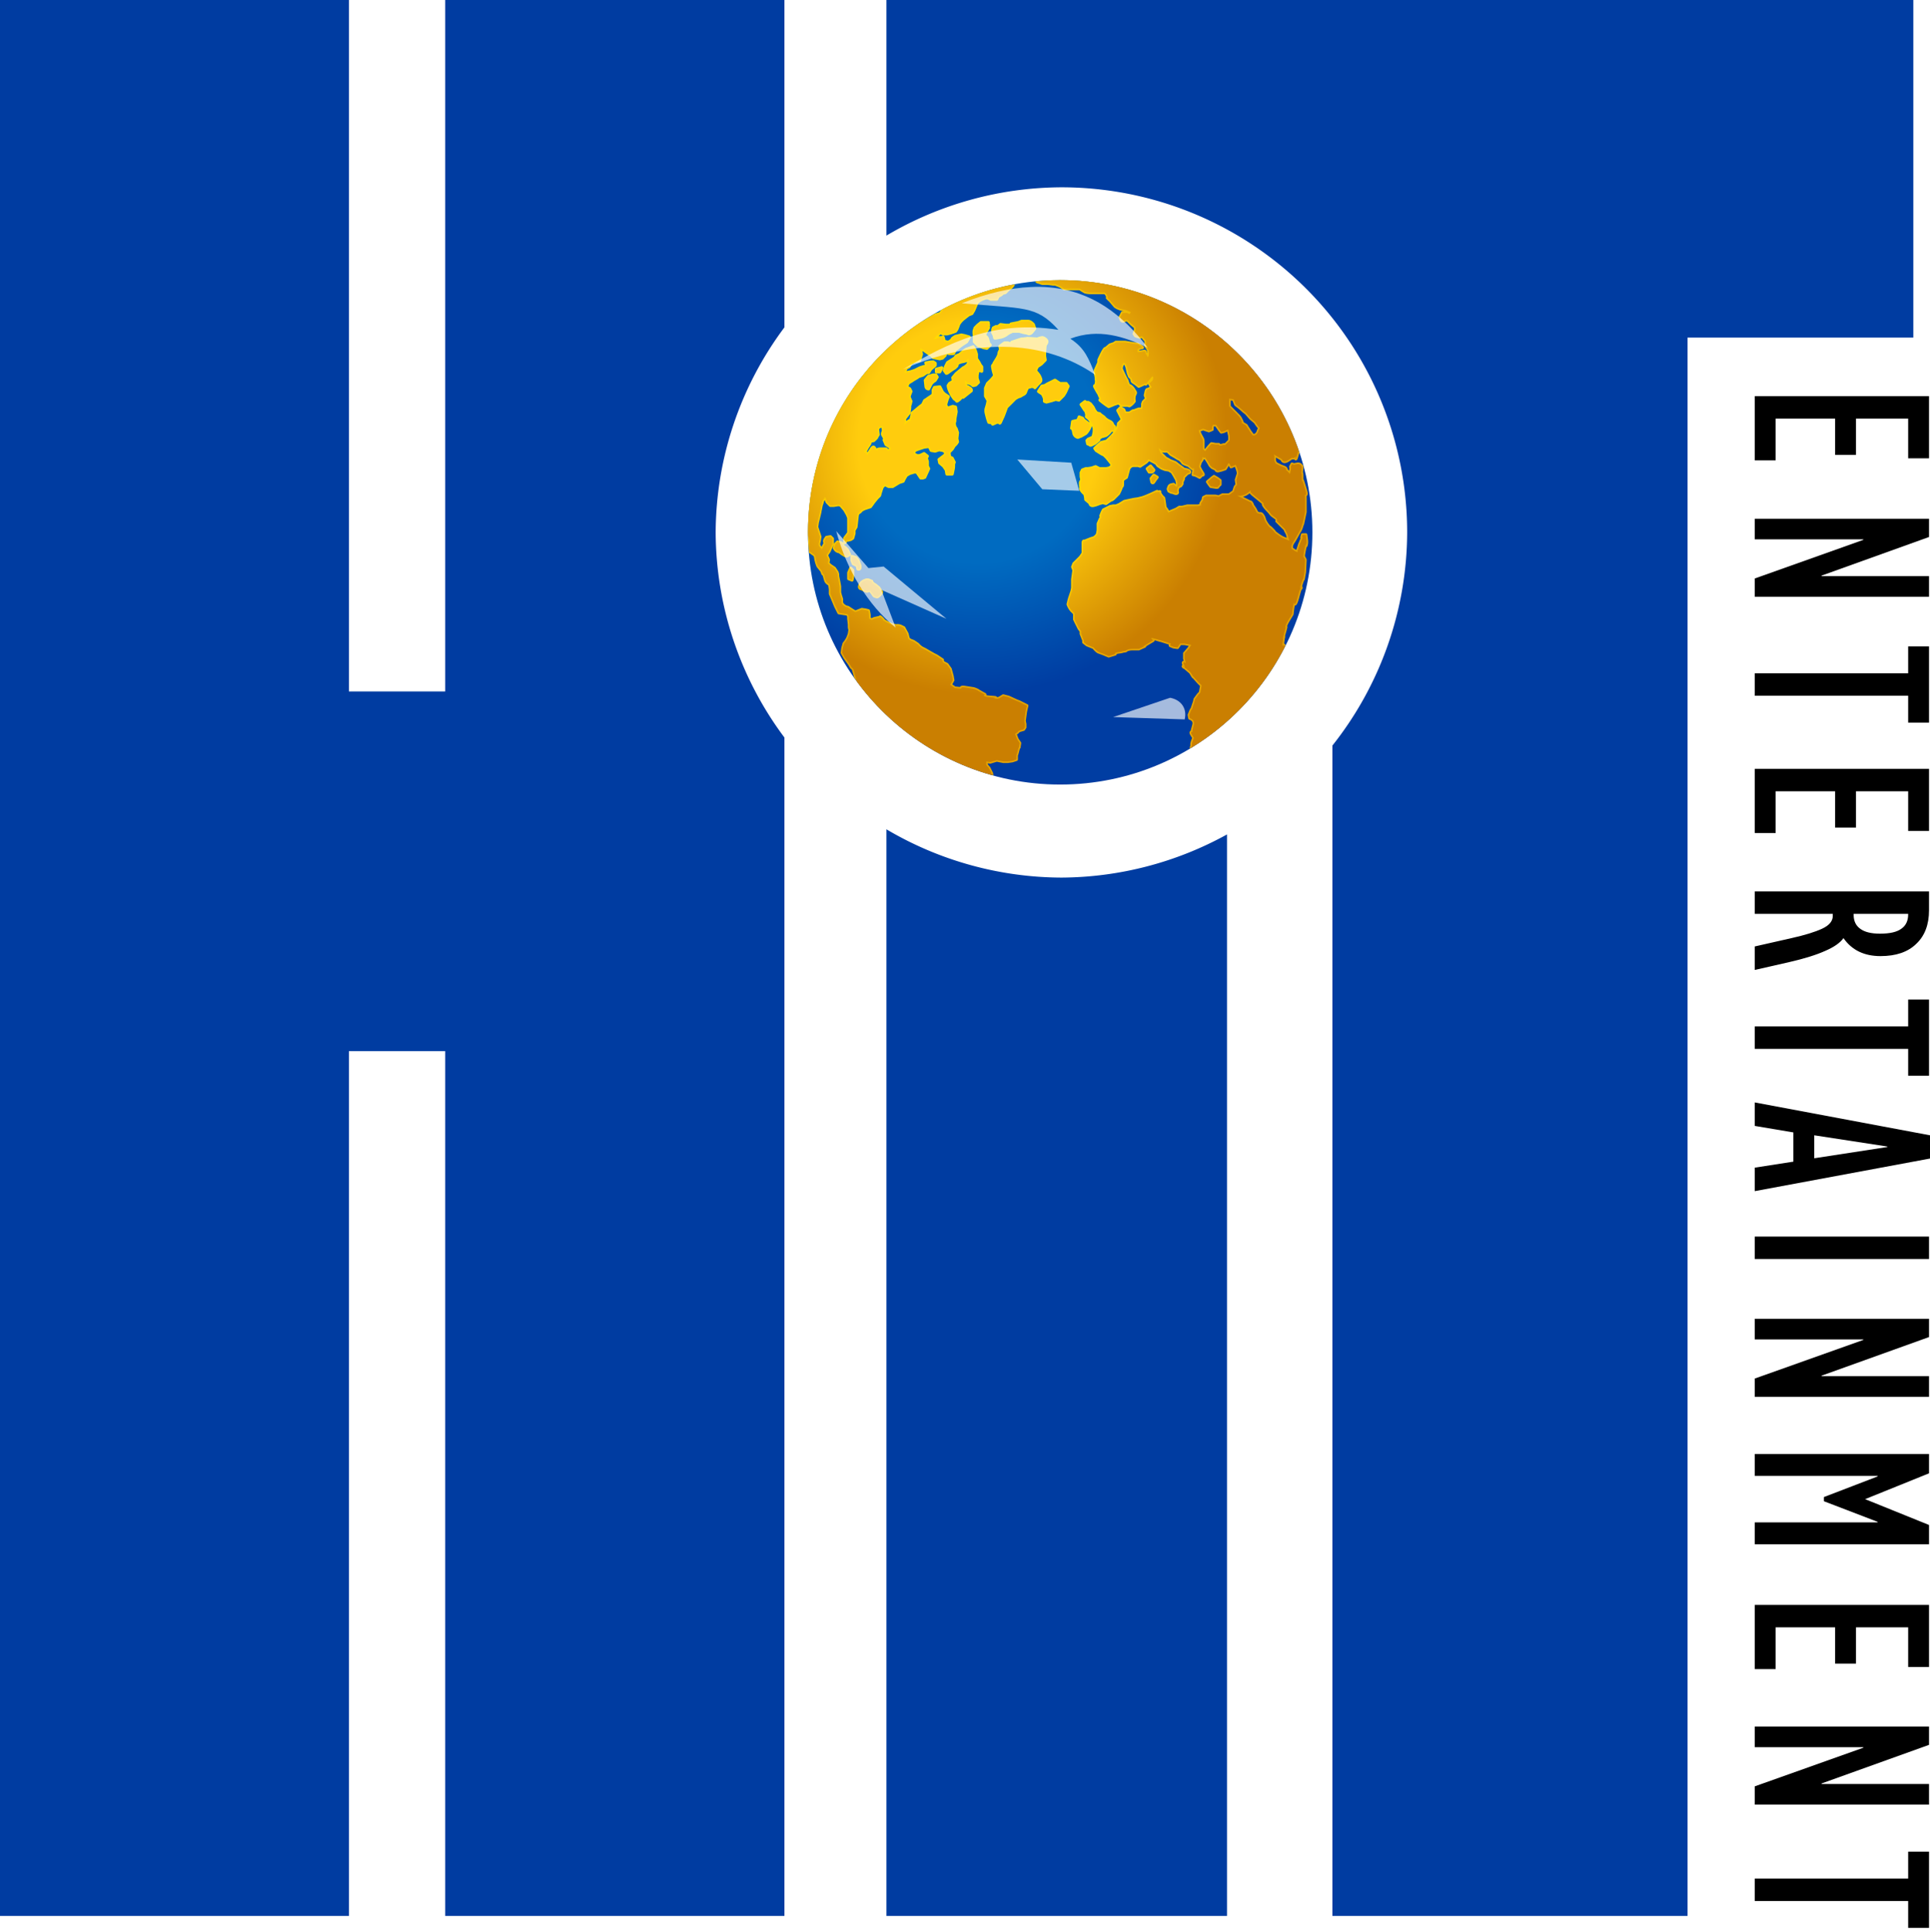 <?xml version="1.0" encoding="UTF-8" standalone="no"?>
<!-- Created with Inkscape (http://www.inkscape.org/) -->

<svg
   width="1872.171mm"
   height="1873.545mm"
   viewBox="0 0 1872.171 1873.545"
   version="1.1"
   id="svg1"
   xml:space="preserve"
   inkscape:version="1.3.2 (091e20e, 2023-11-25, custom)"
   sodipodi:docname="HITEntertainment20012007.svg"
   xmlns:inkscape="http://www.inkscape.org/namespaces/inkscape"
   xmlns:sodipodi="http://sodipodi.sourceforge.net/DTD/sodipodi-0.dtd"
   xmlns:xlink="http://www.w3.org/1999/xlink"
   xmlns="http://www.w3.org/2000/svg"
   xmlns:svg="http://www.w3.org/2000/svg"><sodipodi:namedview
     id="namedview1"
     pagecolor="#ffffff"
     bordercolor="#000000"
     borderopacity="0.25"
     inkscape:showpageshadow="2"
     inkscape:pageopacity="0.0"
     inkscape:pagecheckerboard="0"
     inkscape:deskcolor="#d1d1d1"
     inkscape:document-units="mm"
     inkscape:zoom="0.092172518"
     inkscape:cx="3222.2186"
     inkscape:cy="4014.2117"
     inkscape:window-width="1920"
     inkscape:window-height="1112"
     inkscape:window-x="-8"
     inkscape:window-y="-8"
     inkscape:window-maximized="1"
     inkscape:current-layer="layer1" /><defs
     id="defs1"><pattern
       y="0"
       x="0"
       height="6"
       width="6"
       patternUnits="userSpaceOnUse"
       id="EMFhbasepattern" /><linearGradient
       id="linearGradient12"
       inkscape:collect="always"><stop
         style="stop-color:#ffdb00;stop-opacity:1;"
         offset="0.48"
         id="stop12" /><stop
         style="stop-color:#e3a301;stop-opacity:1;"
         offset="1"
         id="stop13" /></linearGradient><linearGradient
       id="linearGradient4"
       inkscape:collect="always"><stop
         style="stop-color:#ffcc0d;stop-opacity:1;"
         offset="0.48"
         id="stop5" /><stop
         style="stop-color:#ca7f01;stop-opacity:1;"
         offset="1"
         id="stop6" /></linearGradient><linearGradient
       id="linearGradient3"
       inkscape:collect="always"><stop
         style="stop-color:#006bc1;stop-opacity:1;"
         offset="0.48"
         id="stop3" /><stop
         style="stop-color:#003da2;stop-opacity:1;"
         offset="1"
         id="stop4" /></linearGradient><pattern
       y="0"
       x="0"
       height="6"
       width="6"
       patternUnits="userSpaceOnUse"
       id="EMFhbasepattern-0" /><filter
       inkscape:collect="always"
       style="color-interpolation-filters:sRGB"
       id="filter3006"
       x="-0.058"
       y="-0.047"
       width="1.116"
       height="1.094"><feGaussianBlur
         inkscape:collect="always"
         stdDeviation="2.617"
         id="feGaussianBlur3008" /></filter><radialGradient
       inkscape:collect="always"
       xlink:href="#linearGradient3"
       id="radialGradient4"
       cx="3309.881"
       cy="1521.296"
       fx="3309.881"
       fy="1521.296"
       r="842.436"
       gradientTransform="matrix(1,0,0,1,0,0.178)"
       gradientUnits="userSpaceOnUse" /><radialGradient
       inkscape:collect="always"
       xlink:href="#linearGradient4"
       id="radialGradient6"
       cx="3309.881"
       cy="1519.179"
       fx="3309.881"
       fy="1519.179"
       r="832.734"
       gradientTransform="matrix(1,0,0,1.012,0,-15.403)"
       gradientUnits="userSpaceOnUse" /><radialGradient
       inkscape:collect="always"
       xlink:href="#linearGradient12"
       id="radialGradient13"
       cx="3309.881"
       cy="1518.373"
       fx="3309.881"
       fy="1518.373"
       r="835.412"
       gradientTransform="matrix(1,0,0,1.008,0,-9.663)"
       gradientUnits="userSpaceOnUse" /></defs><g
     inkscape:label="Layer 1"
     inkscape:groupmode="layer"
     id="layer1"
     transform="translate(650.619,583.949)"><g
       id="g14"
       transform="matrix(8.319,0,0,8.319,-650.619,-583.949)"><g
         id="g12"
         transform="scale(0.031)"><g
           id="g1-5"><path
             id="rect1"
             style="fill:#003ca1;fill-opacity:1;stroke:none;stroke-width:20.339;stroke-linecap:round;stroke-linejoin:round"
             d="M -3.8226399e-6,-4.9917003e-6 V 7205.071 H 1312.488 V 3952.834 h 362.063 V 7205.071 H 2950.604 V 2773.59 a 1300.491,1297.974 0 0 1 -258.614,-771.288 1300.491,1297.974 0 0 1 258.614,-771.288 V -4.9917003e-6 H 1674.551 V 2600.235 H 1312.488 V -4.9917003e-6 Z m 3334.317,0 V 885.889 a 1300.491,1297.974 0 0 1 658.163,-181.561 1300.491,1297.974 0 0 1 1300.492,1297.974 1300.491,1297.974 0 0 1 -281.274,801.498 V 7205.071 H 6347.557 V 1269.553 h 849.346 V -4.9917003e-6 Z M 3334.317,3118.715 V 7205.071 h 1281.08 V 3137.924 a 1300.491,1297.974 0 0 1 -622.917,162.351 1300.491,1297.974 0 0 1 -658.163,-181.561 z" /><g
             id="g16"
             transform="matrix(1.126,0,0,1.126,-48.167,-51.935)"><g
               id="g15"><path
                 style="fill:url(#radialGradient4);fill-opacity:1;stroke-width:1.757;stroke-linecap:round;stroke-linejoin:round"
                 d="m 3584.225,981.648 c 465.331,0 842.582,377.266 842.582,842.447 0,465.138 -377.251,842.26 -842.582,842.26 -465.174,0 -842.289,-377.114 -842.289,-842.26 0,-465.174 377.108,-842.447 842.289,-842.447 z"
                 id="path3-4" /><g
                 id="g13"><path
                   id="rect11"
                   style="fill:url(#radialGradient13);stroke-width:21.516;stroke-linecap:round;stroke-linejoin:round"
                   d="m 3584.223,981.648 c -27.878,0 -55.395,1.522 -82.578,4.17 a 5.322,5.322 0 0 0 0.779,3.539 c 1.571,1.538 4.074,2.908 8.484,4.043 a 5.322,5.322 0 0 0 0.037,0.01 c 4.037,1.009 5.656,1.829 7.783,2.707 2.127,0.878 4.973,1.699 8.744,1.699 h 13.229 c 5.422,0 18.936,2.113 18.936,2.113 a 5.322,5.322 0 0 0 0.869,0.072 h 6.111 c 1.087,0.426 2.493,0.988 4.904,1.99 a 5.322,5.322 0 0 0 0.107,0.043 c 10.824,4.227 9.809,3.699 16.398,8.09 l 6.598,4.408 a 5.322,5.322 0 0 0 2.957,0.896 h 19.648 24.047 7.156 l 5.084,3.461 a 5.322,5.322 0 0 0 0.31,0.197 l 11.008,6.432 a 5.322,5.322 0 0 0 1.387,0.566 c 0,0 8.906,2.373 16.693,2.373 h 23.881 24.209 c 0,0 -0.419,-0.04 -0.238,0.01 0.18,0.046 0.583,0.173 1.158,0.539 1.151,0.733 3.121,2.444 4.984,7.115 a 5.322,5.322 0 0 0 0.041,0.102 c 0.401,0.948 0.543,1.508 0.676,2 -0.318,0.617 -0.635,1.267 -0.682,1.961 -0.232,3.464 1.108,3.796 1.572,4.346 0.913,1.081 1.954,2.053 4.117,4.176 0.015,0.016 0.02,0.018 0.035,0.033 0.02,0.02 0.017,0.019 0.037,0.039 1.064,1.084 1.841,1.85 2.443,2.404 0.31,0.286 0.572,0.519 0.902,0.777 0.216,0.169 0.456,0.404 1.02,0.678 0.923,1.073 1.654,1.923 3.963,4.625 l 13.006,15.381 a 5.322,5.322 0 0 0 1.211,1.055 l 6.641,4.219 a 5.322,5.322 0 0 0 0.865,0.445 l 10.98,4.42 a 5.322,5.322 0 0 0 0.828,0.256 l 11.957,2.672 h -4.18 a 5.322,5.322 0 0 0 -4.748,2.916 l -5.777,11.4 c -0.202,0.16 -0.44,0.282 -0.606,0.475 -1.393,1.621 -1.361,2.902 -1.383,3.719 -0.086,3.268 0.776,4.904 2.973,10.59 a 5.322,5.322 0 0 0 0.062,0.154 c 1.478,3.496 3.691,6.216 6.592,7.607 2.9,1.392 5.973,1.162 8.203,0.467 2.339,-0.729 4.095,-1.855 5.314,-2.811 h 4.408 l 11.654,11.805 a 5.322,5.322 0 0 0 0.41,0.375 l 11.248,9.227 v 5.432 l -4.131,12.201 a 5.322,5.322 0 0 0 0.652,4.717 l 4.412,6.432 a 5.322,5.322 0 0 0 2.596,2 l 6.633,2.371 a 5.322,5.322 0 0 0 0.467,0.143 l 8.609,2.213 a 5.322,5.322 0 0 0 5.734,-2.232 c 0.274,0.133 1.104,0.632 2.344,2.285 l -0.037,-0.051 c 3.529,4.824 6.309,7.118 7.055,7.998 0.373,0.44 0.329,0.36 0.449,0.795 0.12,0.435 0.279,1.503 0.279,3.465 0,3.94 -0.57,5.495 -0.633,8.416 -0.063,2.916 1.149,6.265 3.6,9.842 2.303,3.46 3.571,4.88 3.967,5.527 0.398,0.651 0.794,1.627 1.865,5.809 0.583,2.366 0.741,4.368 0.771,6.164 l -0.996,-1.748 c 0.086,-1.095 0.038,-2.404 -0.549,-3.988 -0.729,-1.968 -2.833,-4.125 -5.248,-4.857 -2.415,-0.732 -4.804,-0.516 -7.559,0.174 a 5.322,5.322 0 0 0 -0.092,0.024 c -4.428,1.192 -9.165,1.675 -12.914,1.922 v -0.713 c 3.578,-2.894 6.913,-3.28 9.523,-3.522 0.746,-0.069 1.213,0.064 2.838,-0.486 0.813,-0.275 2.737,-0.953 3.617,-3.533 0.88,-2.58 -0.333,-4.519 -0.908,-5.279 -1.149,-1.52 -1.774,-1.753 -2.754,-2.455 -0.98,-0.702 -2.214,-1.532 -3.844,-2.633 a 5.322,5.322 0 0 0 -0.022,-0.014 c -5.553,-3.711 -8.248,-5.689 -10.77,-7.045 a 5.322,5.322 0 0 0 -2.519,-0.635 h -0.019 c -0.708,-3e-4 -4.533,-0.125 -15.045,-1.795 -0.01,-9e-4 -0.01,0 -0.012,0 l -26.203,-4.404 a 5.322,5.322 0 0 0 -0.883,-0.072 h -21.826 -8.809 a 5.322,5.322 0 0 0 -3.01,0.932 l -5.818,3.99 -12.508,4.184 a 5.322,5.322 0 0 0 -1.748,0.984 l -13.123,11.098 c -0.481,0.044 -1.004,0.048 -1.371,0.174 -2.383,0.813 -3.136,1.946 -4.305,3.371 -1.168,1.425 -2.471,3.331 -4.158,6.129 a 5.322,5.322 0 0 0 -0.023,0.039 c -6.939,11.746 -15.524,31.186 -15.524,31.186 a 5.322,5.322 0 0 0 -0.459,2.158 v 7.643 l -10.525,22.984 a 5.322,5.322 0 0 0 -0.174,0.424 c 0,0 -2.913,8.289 -0.119,18.465 l -0.037,-0.139 c 2.206,8.974 2.051,7.703 2.051,14.129 0,3.842 0.781,5.824 0.848,6.184 0.067,0.358 0.193,1.918 -0.779,8.203 -0.432,2.572 -0.951,2.943 -0.914,2.908 0.037,-0.035 0.331,-0.581 -1.926,1.068 -1.128,0.825 -2.568,3.163 -2.641,4.949 -0.073,1.787 0.371,2.874 0.838,4.049 0.93,2.34 2.477,5.178 5.229,10.094 0.01,0.01 0.01,0.011 0.012,0.022 0.01,0.011 0.012,0.012 0.014,0.022 5.452,9.948 7.457,12.688 8.279,13.785 0.412,0.55 0.139,0.076 0.385,0.627 0.246,0.551 0.793,1.942 1.853,4.689 a 5.322,5.322 0 0 0 0.061,0.15 c 1.179,2.796 1.927,4.397 2.531,5.519 0.296,0.549 0.509,0.745 0.842,1.191 0.067,0.217 0.36,1.279 0.582,2.076 -0.35,0.226 -0.595,0.243 -1.031,0.67 -0.951,0.931 -1.65,2.705 -1.623,3.982 0.027,1.278 0.403,2.018 0.666,2.506 0.525,0.977 0.859,1.229 1.152,1.527 1.174,1.194 2.34,2.051 5.053,4.25 a 5.322,5.322 0 0 0 0.023,0.017 c 11.118,8.913 17.982,13.498 17.982,13.498 a 5.322,5.322 0 0 0 0.082,0.055 l 6.596,4.225 a 5.322,5.322 0 0 0 4.801,0.478 l 10.859,-4.225 a 5.322,5.322 0 0 0 0.686,-0.324 c 0,0 3.654,-2.076 9.77,-3.963 a 5.322,5.322 0 0 0 0.115,-0.035 c 4.546,-1.515 6.654,-2.212 9.045,-3.006 0.349,0.51 0.472,0.943 0.914,1.453 1.408,1.626 3.457,3.214 6.031,4.393 a 5.322,5.322 0 0 0 -3.816,1.373 l -8.803,8.803 a 5.322,5.322 0 0 0 -0.998,6.137 l 4.391,8.803 a 5.322,5.322 0 0 0 0.019,0.047 l 4.402,8.619 4.889,9.766 -3.896,3.885 a 5.322,5.322 0 0 0 -0.01,0.01 l -6.598,6.604 a 5.322,5.322 0 0 0 -1.557,3.76 c 0,0 -0.074,5.949 -1.922,11.32 a 5.322,5.322 0 0 0 -0.019,0.061 c -0.333,1.009 -0.886,1.878 -1.332,2.887 l 0.51,-2.221 a 5.322,5.322 0 0 0 -1.424,-4.953 l -5.521,-5.521 c -0.237,-1.055 -0.511,-2.222 -1.148,-3.512 -1.553,-3.141 -4.683,-6.832 -9.986,-9.432 l -8.318,-4.32 -7.303,-5.438 c -0.243,-0.435 -0.399,-0.854 -0.74,-1.309 -1.331,-1.772 -3.426,-3.745 -7.057,-6.18 a 5.322,5.322 0 0 0 -0.041,-0.027 c -5.927,-3.894 -10.17,-8.119 -10.17,-8.119 a 5.322,5.322 0 0 0 -3.863,-1.559 c 0,0 -6.062,-0.248 -8.455,-3.982 a 5.322,5.322 0 0 0 -0.061,-0.086 c -1.179,-1.764 -1.439,-2.398 -2.863,-3.635 0,0 -0.01,2e-4 -0.01,-0.01 -0.308,-0.608 -0.492,-0.962 -1.197,-2.371 v -0.01 l -4.377,-8.791 a 5.322,5.322 0 0 0 -0.602,-0.943 l -8.639,-10.846 a 5.322,5.322 0 0 0 -1.275,-1.154 l -6.797,-4.391 a 5.322,5.322 0 0 0 -2.887,-0.852 h -6.217 c -0.245,-0.469 -0.452,-0.936 -1.022,-1.471 -1.583,-1.486 -4.003,-1.559 -4.994,-1.332 -0.991,0.227 -1.384,0.49 -1.742,0.692 -1.433,0.807 -2.237,1.519 -4.443,3.176 a 5.322,5.322 0 0 0 -0.043,0.031 l -8.609,6.6 a 5.322,5.322 0 0 0 -1.203,7.154 l 8.609,13.029 a 5.322,5.322 0 0 0 0.016,0.025 l 4.404,6.59 a 5.322,5.322 0 0 0 1.703,1.059 c 0.501,1.347 1.105,3.063 2.02,6.254 0.994,3.462 1.131,5.39 1.096,6.197 -0.035,0.807 0.092,0.249 -0.184,0.789 -0.138,0.269 -0.748,1.018 -0.828,2.865 -0.081,1.847 0.938,3.628 1.629,4.418 1.382,1.579 2.381,2.125 4.58,3.783 a 5.322,5.322 0 0 0 0.02,0.012 c 3.881,2.903 6.159,5.713 7.463,7.711 1.303,1.998 1.502,2.793 1.502,2.793 a 5.322,5.322 0 0 0 0.438,1.004 c -0.591,-0.294 -1.157,-0.583 -1.689,-0.738 l -13.859,-10.172 -3.877,-5.682 a 5.322,5.322 0 0 0 -2.465,-1.959 l -10.859,-4.227 a 5.322,5.322 0 0 0 -6.965,3.232 l -2.207,6.434 a 5.322,5.322 0 0 0 -0.018,0.055 c -0.422,1.275 -1.368,1.871 -2.942,2.397 -1.573,0.525 -2.988,0.553 -2.988,0.553 a 5.322,5.322 0 0 0 -1.315,0.164 l -8.639,2.205 a 5.322,5.322 0 0 0 -3.951,4.402 l -2.186,15.244 c -0.586,3.73 -0.881,5.477 -1.006,6.783 -0.032,0.33 -0.093,0.55 -0.023,1.379 0.035,0.415 -0.161,0.981 0.879,2.559 0.52,0.789 1.723,1.93 3.312,2.281 0.138,0.03 0.241,-0.015 0.375,0 0.8,2.83 1.373,5.253 2.928,12.854 a 5.322,5.322 0 0 0 0.012,0.053 c 1.522,7.074 6.01,11.626 9.871,14.049 1.931,1.211 3.724,1.962 5.08,2.43 1.356,0.468 2.482,0.69 2.482,0.69 a 5.322,5.322 0 0 0 2.902,-0.266 l 11.024,-4.262 a 5.322,5.322 0 0 0 0.723,-0.344 l 15.4,-8.803 a 5.322,5.322 0 0 0 1.197,-0.935 c 0,0 8.998,-9.199 14.086,-21.24 a 5.322,5.322 0 0 0 0.061,-0.15 c 1.066,-2.752 1.559,-3.978 1.898,-5.025 0.073,-0.226 0.153,-0.495 0.24,-0.947 l 1.059,1.84 1.762,5.27 v 7.779 c 0,5.992 -2.622,15.025 -3.502,17.973 l -13.086,5.594 a 5.322,5.322 0 0 0 -1.754,1.215 l -4.199,4.391 a 5.322,5.322 0 0 0 -1.371,4.729 l 2.186,10.846 a 5.322,5.322 0 0 0 3.418,3.957 l 4.836,1.738 c 0.575,0.775 1.292,1.497 2.299,1.99 3.598,1.761 7.294,0.837 12.246,-1.588 a 5.322,5.322 0 0 0 0.08,-0.039 l 8.639,-4.412 a 5.322,5.322 0 0 0 0.955,-0.625 l 13.381,-10.98 a 5.322,5.322 0 0 0 1.373,-6.125 c 0.147,-0.11 0.04,-0.058 0.225,-0.182 0.01,0 -3e-4,3e-4 0.01,-0.01 l 5.805,-3.705 7.939,-2.01 a 5.322,5.322 0 0 0 0.396,-0.117 l 6.455,-2.178 a 5.322,5.322 0 0 0 1.25,-0.615 c 7.113,-4.743 11,-9.233 13.533,-12.309 2.333,-2.833 3.08,-3.718 4.547,-4.269 0.315,0.325 0.623,0.662 1.744,1.203 0.329,0.159 0.895,0.087 1.355,0.141 -1.206,1.46 -2.228,2.911 -3.377,4.195 -1.312,1.466 -2.496,2.739 -3.346,3.639 -0.85,0.9 -1.348,1.408 -1.348,1.408 l -16.369,16.369 -16.176,4.053 a 5.322,5.322 0 0 0 -2.059,1.029 l -10.859,8.803 a 5.322,5.322 0 0 0 -0.352,0.312 l -11.168,10.824 a 5.322,5.322 0 0 0 -0.674,6.846 l 4.576,6.625 a 5.322,5.322 0 0 0 1.545,1.478 l 17.449,10.98 a 5.322,5.322 0 0 0 0.508,0.283 l 7.973,3.875 7.996,7.967 8.574,10.584 7.516,9.531 v 2.119 l -5.602,4.275 -9.42,1.848 h -14.719 -5.35 l -11.902,-6.025 a 5.322,5.322 0 0 0 -4.109,-0.291 l -12.613,4.271 -12.371,2.045 h -5.988 a 5.322,5.322 0 0 0 -1.895,0.348 l -11.172,4.254 a 5.322,5.322 0 0 0 -2.904,2.672 l -4.221,8.805 a 5.322,5.322 0 0 0 -0.523,2.301 v 13.029 a 5.322,5.322 0 0 0 0.088,0.957 l 1.697,9.283 -3.467,7.064 a 5.322,5.322 0 0 0 -0.545,2.344 v 10.988 a 5.322,5.322 0 0 0 0.277,1.695 l 1.041,3.096 c -1.043,1.744 -1.308,3.997 -0.887,5.816 0.353,1.524 1.079,2.939 2.008,4.428 9e-4,0.01 0.097,0.711 0.156,0.938 0.059,0.228 0.116,0.394 0.166,0.529 0.202,0.541 0.312,0.687 0.395,0.828 0.164,0.283 0.23,0.367 0.297,0.463 0.134,0.191 0.233,0.321 0.369,0.5 0.545,0.715 1.602,2.058 3.764,4.809 a 5.322,5.322 0 0 0 0.049,0.062 c 2.35,2.898 4.07,4.652 5.59,5.867 0.672,0.538 1.013,0.585 1.648,0.924 0.122,0.436 0.178,0.604 0.543,2.033 a 5.322,5.322 0 0 0 0.018,0.068 c 2.197,8.159 2.186,14.008 2.186,14.008 a 5.322,5.322 0 0 0 1.865,4.045 l 13.111,11.205 c 0.02,0.431 -10e-5,0.84 0.088,1.301 0.645,3.251 3.728,6.644 8.207,8.148 3.418,1.17 6.342,0.677 9.471,0.086 3.136,-0.593 6.374,-1.555 9.375,-2.57 5.741,-1.943 10.199,-3.955 10.617,-4.143 2.909,-0.524 5.167,-1.051 6.725,-1.682 0.693,-0.28 0.855,-0.533 1.418,-0.892 0.457,0.105 0.642,0.142 2.064,0.504 a 5.322,5.322 0 0 0 0.012,0 l 8.639,2.186 a 5.322,5.322 0 0 0 4.393,-0.826 l 14.605,-10.41 c 0.862,-0.188 1.799,-0.393 2.844,-0.842 2.601,-1.117 5.925,-3.197 9.633,-6.922 1.609,-1.607 2.257,-2.255 2.492,-2.492 0,0 0.01,-0.01 0.01,-0.012 0.015,-0.015 0.057,-0.06 0.062,-0.064 0,0 0.02,-0.021 0.024,-0.025 l 0.018,-0.018 0.062,-0.061 c 0.01,-0.01 0,0 0.01,-0.012 0.524,-0.523 1.585,-1.583 3.752,-3.742 a 5.322,5.322 0 0 0 0.01,-0.01 l 8.811,-8.811 a 5.322,5.322 0 0 0 0.984,-1.359 c 0,0 6.561,-12.657 8.975,-20.447 l -0.074,0.217 c 0.883,-2.467 0.615,-1.239 2.353,-3.455 0.869,-1.108 1.686,-2.858 2.049,-4.664 0.362,-1.806 0.486,-3.841 0.486,-6.732 v -9.746 c 0.42,-0.525 1.496,-1.677 4.074,-3.457 l 6.504,-4.15 a 5.322,5.322 0 0 0 2.272,-3.086 l 6.553,-24.041 1.762,-5.143 4.697,-4.836 4.539,-1.506 h 5.738 10 l 5.781,1.916 a 5.322,5.322 0 0 0 4.598,-0.606 l 19.82,-13.031 a 5.322,5.322 0 0 0 0.889,-0.733 l 6.426,-6.596 a 5.322,5.322 0 0 0 0.017,-0.025 c 0.917,0.372 1.174,0.363 2.576,1.068 l -0.012,-0.012 c 11.659,5.9 17.224,9.356 18.303,10.033 l 3.746,5.619 a 5.322,5.322 0 0 0 1.416,1.438 l 6.396,4.391 a 5.322,5.322 0 0 0 0.109,0.072 l 6.783,4.412 a 5.322,5.322 0 0 0 0.969,0.498 l 10.838,4.226 a 5.322,5.322 0 0 0 1.055,0.291 l 12.207,2.043 8.883,5.391 6.021,9.82 8.035,14.453 2.084,9.682 v 3.309 l -4.576,-3.647 a 5.322,5.322 0 0 0 -4.518,-1.022 c -4.214,0.977 -7.607,1.385 -11.109,2.924 -3.502,1.538 -6.699,5.007 -8.024,9.346 l 0.098,-0.287 -2.371,6.426 a 5.322,5.322 0 0 0 -0.031,3.594 l 2.369,6.789 a 5.322,5.322 0 0 0 2.648,3.008 l 8.797,4.391 a 5.322,5.322 0 0 0 3.205,-0.041 c -0.209,0.01 -0.495,0.045 -0.606,0.045 -0.823,0 -0.202,-0.032 0.934,0.316 1.136,0.349 2.982,1 5.695,2.074 a 5.322,5.322 0 0 0 0.027,0.01 c 6.274,2.445 11.367,2.371 14.736,-0.315 3.369,-2.685 3.361,-6.851 3.361,-6.851 a 5.322,5.322 0 0 0 -0.641,-2.527 c 0,0 -0.129,-0.12 -0.31,-1.316 -0.182,-1.197 -0.233,-3.045 0.652,-5.582 a 5.322,5.322 0 0 0 0.053,-0.156 l 1.346,-4.277 6.781,-3.4 a 5.322,5.322 0 0 0 1.996,-1.74 l 4.428,-6.434 a 5.322,5.322 0 0 0 0.94,-3.018 v -5.352 l 3.824,-7.676 a 5.322,5.322 0 0 0 0.559,-2.373 v -4.225 l 10.781,-10.766 5.271,-1.809 a 5.322,5.322 0 0 0 1.1,-0.523 c 0,0 4.094,-1.821 4.223,-7.066 0.064,-2.623 -1.443,-5.274 -3.465,-6.994 -2.022,-1.721 -4.606,-3.008 -8.275,-4.279 a 5.322,5.322 0 0 0 -0.111,-0.037 c -3.512,-1.131 -5.716,-1.639 -7.601,-1.793 -0.493,-0.04 -1.008,0.085 -1.533,0.146 -0.485,-0.338 -0.955,-0.659 -2.521,-1.805 l -0.047,-0.033 -8.764,-6.562 a 5.322,5.322 0 0 0 -0.188,-0.133 l -6.277,-4.289 -11.024,-8.684 a 5.322,5.322 0 0 0 -1.281,-0.746 c -10.514,-4.293 -16.414,-6.308 -16.904,-6.477 l -6.33,-3.961 a 5.322,5.322 0 0 0 -0.363,-0.209 l -7.766,-4.047 -15.504,-15.322 c 1.735,0.551 3.559,0.953 5.566,0.953 h 8.803 a 5.322,5.322 0 0 0 0.875,-0.379 c -2e-4,-10e-5 0,0 0,0 a 5.322,5.322 0 0 0 2.994,-1.301 c 0,0 -1.077,0.927 -1.701,1.147 -0.612,0.215 -1.157,0.177 -1.293,0.154 -0.225,-0.042 1.289,0.353 4.219,3.139 l 6.311,6.479 a 5.322,5.322 0 0 0 1.152,0.896 l 15.133,8.734 6.662,4.312 a 5.322,5.322 0 0 0 0.498,0.285 l 7.965,4.01 6.582,6.828 c 0.299,0.946 0.736,1.825 1.291,2.519 2.012,2.515 4.828,4.125 10.607,6.469 a 5.322,5.322 0 0 0 0.049,0.018 l 10.369,4.086 12.203,10.41 a 5.322,5.322 0 0 0 2.967,1.037 c -0.036,0.317 0.022,0.168 -0.033,0.527 -8e-4,0.01 9e-4,-3e-4 0,0.01 l -2.348,13.098 a 5.322,5.322 0 0 0 5.238,6.26 c 0,0 0.244,-0.052 2.049,0.381 1.795,0.431 4.722,1.352 8.779,3.291 l 8.293,4.488 a 5.322,5.322 0 0 0 6.289,-0.91 l 6.373,-6.351 c 0.761,0.076 1.676,0.029 2.996,-0.436 1.665,-0.587 3.451,-2.626 3.848,-4.316 0.397,-1.691 0.12,-2.852 -0.176,-3.904 -0.587,-2.088 -1.632,-4.041 -3.424,-6.914 -1.603,-2.727 -2.57,-4.302 -3.213,-5.285 -0.651,-0.996 -1.294,-1.761 -1.422,-1.9 -0.128,-0.139 0.539,0.798 0.291,0.328 -0.248,-0.47 -0.813,-1.59 -1.92,-3.789 a 5.322,5.322 0 0 0 -0.01,-0.019 l -3.648,-7.18 V 1604 c 0.206,-1.115 0.667,-3.125 1.613,-6.201 l 2.285,-6.24 a 5.322,5.322 0 0 0 -0.025,-0.291 c -0.093,0.323 0.681,-1.077 3.643,-4.852 a 5.322,5.322 0 0 0 0.111,-0.146 c 1.531,-2.097 2.282,-4.188 2.775,-6.156 0.391,0.102 0.745,0.336 1.166,0.395 0.508,0.07 1.13,-0.01 1.728,-0.055 0.406,0.603 0.317,0.455 0.826,1.219 a 5.322,5.322 0 0 0 0.016,0.019 c 8.636,12.821 12.846,21.268 12.846,21.268 a 5.322,5.322 0 0 0 1.008,1.393 l 6.463,6.434 a 5.322,5.322 0 0 0 1.375,0.988 l 10.99,5.494 c 0.335,0.882 0.779,1.808 1.514,2.736 2.405,3.04 7.654,4.66 13.297,3.133 l 8.67,-2.156 a 5.322,5.322 0 0 0 0.387,-0.111 l 12.865,-4.256 a 5.322,5.322 0 0 0 2.856,-2.258 l 6.783,-10.988 a 5.322,5.322 0 0 0 0.519,-1.105 c 0,0 0.22,-0.438 0.256,-0.527 l 2.812,5.613 a 5.322,5.322 0 0 0 6.834,2.516 l 10.551,-4.471 c 3.52,8.531 5.45,14.819 5.998,18.164 0.33,2.01 0.338,3.209 0.309,3.754 -0.011,0.2 0.01,0.141 0.027,0.109 l -6.4,19.586 a 5.322,5.322 0 0 0 -0.217,2.365 l 1.955,14.453 c -2.196,1.914 -4.734,4.824 -6.188,9.502 a 5.322,5.322 0 0 0 -0.012,0.02 c -1.738,5.667 -3.346,10.139 -3.801,11.416 l -12.434,8.867 h -13.541 -6.762 a 5.322,5.322 0 0 0 -2.43,0.586 l -11.197,5.746 -9.029,-1.836 a 5.322,5.322 0 0 0 -1.061,-0.105 h -15.25 -0.336 -6.447 -8.795 a 5.322,5.322 0 0 0 -2.387,0.565 l -8.797,4.412 a 5.322,5.322 0 0 0 -2.797,3.549 l -1.814,7.793 -6.324,10.24 a 5.322,5.322 0 0 0 -0.795,2.795 v 2.285 l -6.051,1.232 h -34.357 a 5.322,5.322 0 0 0 -1.242,0.146 l -16.988,4.08 h -8.207 a 5.322,5.322 0 0 0 -2.772,0.779 l -10.476,6.393 -21.439,8.932 -2.168,-4.346 a 5.322,5.322 0 0 0 -0.471,-0.773 l -5.654,-7.711 -2.188,-16.104 a 5.322,5.322 0 0 0 -0.014,-0.086 l -2.022,-13.223 a 5.322,5.322 0 0 0 -1.5,-2.963 l -6.066,-6.055 -4.119,-6.166 a 5.322,5.322 0 0 0 -0.029,-0.043 l -1.692,-2.481 c 0.056,-0.105 0.085,-0.093 0.145,-0.211 0.511,-1.022 0.948,-3.695 -0.399,-5.615 -1.347,-1.92 -2.842,-2.144 -3.629,-2.287 -1.574,-0.286 -2.173,-0.086 -3.086,0.055 -0.693,0.106 -2.191,0.55 -3.103,0.758 -0.328,-0.393 -0.703,-0.843 -0.703,-0.844 0,-9e-4 -1.298,-0.662 -1.756,-0.771 -0.458,-0.109 -0.794,-0.134 -1.062,-0.143 -0.537,-0.018 -0.824,0.033 -1.049,0.068 -0.901,0.146 -0.974,0.243 -1.188,0.322 -0.428,0.159 -0.749,0.302 -1.232,0.518 -1.934,0.861 -5.962,2.759 -14.135,6.609 -16.37,7.552 -26.081,11.292 -31.531,13.101 -2.728,0.906 -4.389,1.328 -5.254,1.512 -0.865,0.184 -0.414,0.123 -0.414,0.123 a 5.322,5.322 0 0 0 -1.385,0.184 l -8.49,2.287 -14.926,2.16 a 5.322,5.322 0 0 0 -0.352,0.061 l -19.805,4.234 a 5.322,5.322 0 0 0 -0.035,0.012 l -10.859,2.398 a 5.322,5.322 0 0 0 -1.627,0.656 l -17.086,10.445 -9.631,4.01 h -7.764 a 5.322,5.322 0 0 0 -0.975,0.09 l -10.822,2.014 a 5.322,5.322 0 0 0 -1.482,0.51 l -8.76,4.559 -12.975,6.406 a 5.322,5.322 0 0 0 -2.406,2.398 l -4.383,8.797 a 5.322,5.322 0 0 0 -0.191,0.432 l -4.256,10.859 a 5.322,5.322 0 0 0 0.131,4.188 l 0.801,1.721 -2.67,4.137 a 5.322,5.322 0 0 0 -0.41,0.771 l -6.598,15.236 a 5.322,5.322 0 0 0 -0.44,2.113 v 8.795 12.592 l -2.076,11.557 c -0.275,0.453 -1.191,2.034 -3.254,4.344 -2.337,2.616 -5.569,5.158 -8.242,5.83 l 0.092,-0.023 c -5.114,1.192 -12.147,3.93 -18.27,6.42 -4.713,1.917 -6.959,2.926 -8.58,3.637 -1.039,-0.276 -2.251,-0.4 -3.854,0.016 -2.557,0.663 -4.382,2.995 -5.125,5.061 -0.743,2.066 -0.975,4.284 -0.975,7.301 v 31.404 l -7.613,11.26 -8.42,8.438 -13.205,13.039 a 5.322,5.322 0 0 0 -1.217,1.852 l -4.229,10.83 a 5.322,5.322 0 0 0 -0.018,3.818 l 3.746,9.898 -4.041,29.322 a 5.322,5.322 0 0 0 -0.051,0.727 v 19.463 8.435 l -2.01,9.844 -8.738,26.096 a 5.322,5.322 0 0 0 -0.125,0.438 l -4.219,17.42 a 5.322,5.322 0 0 0 0.107,2.889 c 0,0 4.265,13.927 14.365,23.994 l 7.209,7.232 v 17.457 a 5.322,5.322 0 0 0 0.529,2.314 l 4.248,8.797 a 5.322,5.322 0 0 0 0.039,0.074 l 10.98,21.84 a 5.322,5.322 0 0 0 0.506,0.815 l 5.566,7.381 v 7.02 a 5.322,5.322 0 0 0 0.371,1.953 l 8.238,20.893 v 5.42 a 5.322,5.322 0 0 0 2.041,4.189 l 11.031,8.639 a 5.322,5.322 0 0 0 1.289,0.746 l 20.719,8.357 c 0.695,0.823 2.415,2.912 5.6,6.098 3.754,3.756 7.934,7.967 13.365,9.865 a 5.322,5.322 0 0 0 0.084,0.029 c 6.283,2.079 17.067,6.303 17.111,6.32 l 15.311,6.549 a 5.322,5.322 0 0 0 3.641,0.199 l 21.668,-6.596 a 5.322,5.322 0 0 0 3.637,-4.906 c 1.379,-0.424 3.093,-0.913 6.496,-1.338 a 5.322,5.322 0 0 0 0.061,-0.01 c 4.395,-0.599 7.309,-1.049 9.289,-1.406 1.98,-0.357 2.389,-0.146 4.457,-1.209 0.119,-0.061 0.347,-0.194 0.52,-0.266 l 9.873,-1.547 a 5.322,5.322 0 0 0 3.562,-2.244 c 0,0 -0.316,0.348 0.025,0.062 0.341,-0.285 1.083,-0.828 2.443,-1.443 2.721,-1.23 7.956,-2.744 17.184,-2.744 h 19.633 a 5.322,5.322 0 0 0 2.176,-0.465 l 19.656,-8.811 a 5.322,5.322 0 0 0 3.08,-4.277 c 1.489,-0.939 1.839,-1.254 4.094,-2.598 a 5.322,5.322 0 0 0 0.01,0 l 21.84,-13.057 a 5.322,5.322 0 0 0 2.262,-4.623 c 0.844,0.235 1.304,0.3 2.258,0.59 7.049,2.195 11.141,3.435 13.379,4.078 1.122,0.322 1.508,0.466 2.453,0.633 0.118,0.021 0.722,-0.024 0.928,0.014 l 28.391,9.049 -0.434,1.365 a 5.322,5.322 0 0 0 3.002,6.512 l 10.859,4.584 a 5.322,5.322 0 0 0 1.268,0.359 l 13.215,2.014 a 5.322,5.322 0 0 0 5.217,-2.289 l 7.193,-10.68 h 11.932 l 13.941,2.68 -2.506,4.088 -14.951,17.277 a 5.322,5.322 0 0 0 -1.299,3.482 v 8.646 8.795 a 5.322,5.322 0 0 0 0.207,1.471 l 1.648,5.727 c -0.353,0.048 -0.65,0.021 -1.047,0.133 -1.805,0.51 -3.94,2.421 -4.588,4.418 -1.183,3.646 -0.028,6.118 1.545,9.354 -0.068,0.041 -0.111,0.023 -0.18,0.068 -1.79,1.177 -2.464,3.636 -2.408,4.754 0.056,1.118 0.304,1.581 0.461,1.941 0.314,0.72 0.51,0.947 0.686,1.193 1.401,1.969 2.793,3.129 2.793,3.129 a 5.322,5.322 0 0 0 1.447,1.033 c 0,0 0.908,0.445 2.299,0.803 0.893,0.758 1.818,1.551 3.41,2.895 l 14.576,12.465 c 2.969,4.898 5.178,8.478 6.572,10.656 1.492,2.332 1.692,2.928 3.086,4.361 0.174,0.179 0.367,0.395 0.869,0.742 0.264,0.183 0.677,0.525 1.353,0.764 l 14.684,16.402 a 5.322,5.322 0 0 0 0.178,0.188 l 8.887,9.004 -3.629,19.582 -5.289,5.473 a 5.322,5.322 0 0 0 -0.461,0.547 l -11.195,15.23 a 5.322,5.322 0 0 0 -0.9,1.965 l -1.955,8.553 -7.721,23.043 c -1.388,1.058 -1.855,1.993 -2.492,3.17 -0.786,1.452 -1.665,3.388 -2.816,6.252 l -4.381,10.844 a 5.322,5.322 0 0 0 -0.299,2.967 l 2.014,10.824 a 5.322,5.322 0 0 0 3.938,4.188 c 0,0 3.318,0.903 6.156,3.309 2.834,2.402 5.141,5.298 3.535,12.342 l -4.693,17.258 a 5.322,5.322 0 0 0 -0.188,1.397 v 1.832 c -0.362,0.16 -0.665,0.171 -1.051,0.41 -2.188,1.356 -3.776,4.792 -3.514,7.543 0.263,2.75 1.4,5.182 3.334,8.268 l 5.357,8.701 c -0.633,1.476 -1.225,2.751 -2.453,6.107 -1.766,4.825 -3.717,10.094 -3.717,15.215 v 5.338 l -2.162,4.314 a 5.322,5.322 0 0 0 0.664,3.623 c 136.75,-82.235 248.001,-201.819 319.816,-345.074 l -2.367,-3.66 a 5.322,5.322 0 0 0 -2.316,-1.184 c 0.22,-2.203 0.283,-3.802 1.037,-8.01 a 5.322,5.322 0 0 0 0.021,-0.131 c 0.683,-4.448 1.045,-7.518 1.336,-9.619 a 5.322,5.322 0 0 0 0.689,-1.391 c 0,0 0.336,-2.368 0.451,-3.977 0.014,-0.201 0.029,-0.392 0.031,-0.678 0,-0.143 0,-0.301 -0.023,-0.596 -0.02,-0.244 0.016,-0.607 -0.389,-1.553 0.664,-2.407 1.098,-4.123 2.166,-7.732 a 5.322,5.322 0 0 0 0.012,-0.045 c 2.201,-7.686 3.559,-12.634 4.371,-15.795 0.406,-1.58 0.675,-2.706 0.855,-3.572 0.09,-0.433 0.158,-0.795 0.213,-1.191 0.055,-0.397 0.244,-0.54 0,-1.994 -0.061,-0.364 -0.141,-0.85 -0.533,-1.609 -0.043,-0.083 -0.162,-0.201 -0.217,-0.293 0.955,-2.951 2.799,-7.51 7.646,-15.814 l 13.158,-21.762 a 5.322,5.322 0 0 0 0.746,-2.258 c 0,0 2.135,-20.94 4.086,-28.914 2.297,-0.109 4.184,-1.396 5.274,-2.607 1.28,-1.423 2.184,-3.037 3.184,-5.207 1.996,-4.332 4.199,-10.939 6.943,-21.471 l 0.016,-0.051 c 3.384,-12.488 5.362,-19.161 6.961,-23.08 0.735,-0.598 1.276,-1.159 1.68,-1.654 0.929,-1.14 1.551,-2.199 1.551,-2.199 a 5.322,5.322 0 0 0 0.766,-2.762 c 0,0 0.01,-0.611 -0.09,-1.375 -0.048,-0.382 -0.112,-0.829 -0.305,-1.463 -0.174,-0.571 -0.432,-1.423 -1.508,-2.51 0.518,-1.97 0.655,-2.998 1.68,-6.127 0,0 6e-4,3e-4 0,-0.01 2.182,-6.527 3.693,-10.724 4.678,-13.227 0.03,-0.076 0.034,-0.079 0.064,-0.152 a 5.322,5.322 0 0 0 2.217,-2.557 l 2.043,-11.166 2.371,-13.066 a 5.322,5.322 0 0 0 0.078,-0.691 l 2.019,-41.48 a 5.322,5.322 0 0 0 -0.553,-2.633 l -4.391,-8.811 a 5.322,5.322 0 0 0 -0.693,-0.459 c 0.071,-1.938 0.574,-7.994 3.514,-22.146 a 5.322,5.322 0 0 0 0.014,-0.068 c 0.846,-4.364 1.189,-5.562 1.754,-8.133 a 5.322,5.322 0 0 0 1.92,-1.217 c 0,0 1.575,-2.705 2.467,-6.871 0.892,-4.166 1.406,-10.27 0.312,-18.521 l -2.012,-15.232 a 5.322,5.322 0 0 0 -5.275,-4.625 h -11.174 a 5.322,5.322 0 0 0 -5.184,4.117 l -2.043,8.803 a 5.322,5.322 0 0 0 0.871,4.201 c -0.238,0.515 -0.155,0.457 -0.457,1.066 a 5.322,5.322 0 0 0 -0.01,0.012 c -1.624,3.301 -2.596,5.383 -3.197,6.797 -0.3,0.707 -0.506,1.205 -0.701,1.871 -0.072,0.246 -0.141,0.677 -0.199,1.156 -1.534,2.942 -3.478,7.121 -5.074,13.002 l 0.086,-0.283 -4.289,12.916 -0.869,1.879 c -0.2,-0.096 -0.173,-0.062 -0.385,-0.166 l -10.166,-6.957 v -5.166 l 1.625,-5.125 c 2.028,-3.249 3.018,-5.074 4.137,-7.074 0.03,-0.03 0.104,-0.087 0.133,-0.111 1.637,-1.369 1.225,-1.362 1.588,-1.92 0.363,-0.558 0.8,-1.271 1.393,-2.273 1.185,-2.004 2.973,-5.14 5.691,-10.027 a 5.322,5.322 0 0 0 0.01,-0.014 l 10.701,-19.367 c 0.638,-0.794 1.635,-2.123 2.918,-4.49 1.859,-3.431 4.197,-8.744 6.488,-16.682 0.586,-2.024 0.763,-2.517 1.119,-3.666 a 5.322,5.322 0 0 0 1.008,-1.084 l 2.369,-10.824 a 5.322,5.322 0 0 0 0.01,-0.045 l 6.434,-30.664 a 5.322,5.322 0 0 0 0.113,-1.094 v -23.369 -9.473 -8.646 c 0,-5.747 -0.149,-8.391 -0.254,-11.398 1.669,-1.195 2.99,-3.074 3.373,-4.736 1.115,-4.838 -0.05,-10.032 -3.357,-20.666 l -8.803,-28.266 a 5.322,5.322 0 0 0 -1.604,-1.723 c -0.088,-2.048 -0.199,-3.606 -0.199,-7.547 0,-6.138 -0.128,-9.767 -0.402,-12.184 -0.137,-1.208 -0.052,-1.896 -0.902,-3.606 -0.058,-0.116 -0.278,-0.342 -0.367,-0.496 l 1.65,-18.285 a 5.322,5.322 0 0 0 0.014,-0.691 c -0.188,-0.696 -0.35,-1.402 -0.539,-2.098 -0.2,-0.489 -1.51,-3.599 -4.549,-6.664 -3.282,-3.311 -9.269,-6.515 -16.52,-5.043 h -0.01 l -9.732,1.93 -5.076,-1.746 a 5.322,5.322 0 0 0 -6.486,2.645 l -4.42,8.803 a 5.322,5.322 0 0 0 1,6.158 c 0,0 -0.44,-0.49 -0.574,-0.689 -0.134,-0.199 -0.214,-0.356 -0.252,-0.443 -0.077,-0.174 2e-4,-0.064 0.076,0.473 0.146,1.072 0.228,3.82 -0.725,8.934 -8e-4,0 0,0.01 0,0.01 l -0.176,0.815 c -1.679,-1.749 -3.452,-3.567 -4.769,-4.607 -0.046,-1.236 -0.252,-2.521 -0.84,-3.795 -1.452,-3.147 -4.403,-5.554 -8.543,-7.318 a 5.322,5.322 0 0 0 -0.197,-0.08 l -10.953,-4.16 -8.494,-4.244 -6.902,-3.594 -3.061,-6.135 v -9.656 c 0.142,0.09 0.128,0.067 0.274,0.16 a 5.322,5.322 0 0 0 0.037,0.023 c 4.437,2.775 7.219,4.451 9.014,5.463 0.898,0.506 1.507,0.836 2.188,1.135 0.188,0.083 0.573,0.179 0.834,0.27 l 3.904,2.928 c 0.655,1.837 1.847,4.202 4.803,6.248 2.397,1.659 5.827,2.602 9.57,2.178 3.743,-0.424 7.813,-2.008 12.588,-4.998 a 5.322,5.322 0 0 0 0.043,-0.027 c 5.799,-3.709 8.523,-5.601 10.498,-7.129 1.537,0.286 3.32,0.422 5.43,0.115 0.597,-0.087 1.229,-0.295 1.851,-0.467 0.055,0.156 0.031,0.209 0.117,0.4 0.343,0.762 1.128,2.235 3.211,2.957 2.083,0.722 4.166,-0.146 5.012,-0.762 0.846,-0.616 1.145,-1.075 1.406,-1.447 1.045,-1.488 1.264,-2.364 1.875,-4.059 1.195,-3.313 2.955,-9.155 5.576,-18.668 C 4272.11,1223.62 3956.667,981.658 3584.22,981.658 Z m -151.375,14.314 c -87.605,15.93 -170.629,44.876 -246.537,85.664 l -5.387,7.057 c -0.912,0.434 -6.165,2.288 -13.684,4.082 -253.846,145.138 -425.307,418.012 -425.307,731.33 0,23.119 1.631,45.832 3.459,68.481 l 13.217,9.391 2.91,3.037 1.932,11.418 a 5.322,5.322 0 0 0 0.082,0.391 l 2.178,8.795 a 5.322,5.322 0 0 0 0.133,0.453 l 2.215,6.434 -0.051,-0.158 c 1.15,3.716 2.448,6.32 3.57,8.086 1.123,1.766 2.471,3.029 2.471,3.029 l -0.678,-0.695 10.225,12.639 1.893,5.521 c 1.184,3.525 2.635,6.126 5.391,7.492 l 1.014,3.244 -0.064,-0.227 c 0,0 2.349,8.904 4.652,15.648 1.684,5.345 5.644,8.717 8.973,11.434 2.179,1.779 3.011,2.217 4.178,2.971 l 1.832,12.789 v 8.26 6.625 a 5.322,5.322 0 0 0 0.43,2.094 l 6.578,15.377 10.85,26.057 a 5.322,5.322 0 0 0 0.154,0.336 l 11.01,21.998 a 5.322,5.322 0 0 0 3.941,2.877 l 26.123,4.061 2.215,3.312 v 7.021 a 5.322,5.322 0 0 0 0.033,0.592 l 2.18,19.517 v 6.137 c 0,5.732 1.178,9.345 1.896,11.252 l -1.764,11.686 -2.037,5.908 c -2.286,6.361 -3.996,9.945 -8.215,16.295 -4.262,6.36 -5.945,7.994 -5.945,7.994 a 5.322,5.322 0 0 0 -1.336,2.281 l -4.412,15.4 a 5.322,5.322 0 0 0 -0.158,0.756 l -2.049,15.244 a 5.322,5.322 0 0 0 0.633,3.311 l 8.639,15.42 a 5.322,5.322 0 0 0 0.256,0.412 c 0,0 4.464,6.5 10.939,15.369 a 5.322,5.322 0 0 0 0.07,0.094 c 6.239,8.162 10.486,16.594 10.486,16.594 a 5.322,5.322 0 0 0 1.041,1.424 l 5.582,5.449 7.172,24.939 c 110.995,157.479 274.472,274.727 465.144,327.111 a 5.322,5.322 0 0 0 0.256,-1.617 l -1.18,-6.432 a 5.322,5.322 0 0 0 -0.486,-1.441 l -8.803,-17.414 a 5.322,5.322 0 0 0 -0.979,-1.353 c -5.131,-5.153 -6.601,-7.773 -7.066,-8.678 v -3.145 l 6.994,1.17 a 5.322,5.322 0 0 0 2.416,-0.154 l 20.557,-6.203 9.551,1.912 10.984,2.215 a 5.322,5.322 0 0 0 1.053,0.105 h 15.234 a 5.322,5.322 0 0 0 0.764,-0.055 l 15.244,-2.215 a 5.322,5.322 0 0 0 0.91,-0.217 l 13.244,-4.391 a 5.322,5.322 0 0 0 3.647,-5.051 v -12.945 c 0,-0.01 0.01,-0.015 0.01,-0.021 1.126,-2.306 2,-5.366 4.221,-14.185 1.077,-4.287 1.879,-7.063 2.422,-8.691 0.039,-0.118 0.072,-0.133 0.115,-0.242 a 5.322,5.322 0 0 0 1.951,-2.594 l 2.215,-15.266 a 5.322,5.322 0 0 0 -0.848,-3.727 l -4.412,-6.58 -4.047,-6.094 -4.857,-12.844 2.965,-1.9 a 5.322,5.322 0 0 0 0.902,-0.729 l 5.615,-5.646 13.908,-4 a 5.322,5.322 0 0 0 2.951,-2.156 l 4.42,-6.606 a 5.322,5.322 0 0 0 0.898,-2.959 v -10.844 a 5.322,5.322 0 0 0 -0.104,-1.045 l -2.029,-10.133 4.098,-29.396 2.309,-10.883 2.186,-8.531 a 5.322,5.322 0 0 0 -2.768,-6.076 l -26.287,-13.193 a 5.322,5.322 0 0 0 -0.693,-0.289 l -6.324,-2.123 -28.203,-12.914 a 5.322,5.322 0 0 0 -0.91,-0.32 l -17.441,-4.412 a 5.322,5.322 0 0 0 -4.045,0.596 l -10.988,6.598 a 5.322,5.322 0 0 0 -0.029,0.019 c -2.462,1.5 -4.84,1.947 -7.084,2.043 -0.492,-1.149 -1.141,-1.784 -1.586,-2.135 -0.978,-0.772 -1.397,-0.819 -1.752,-0.939 -1.422,-0.482 -1.991,-0.464 -3.377,-0.631 -2.772,-0.334 -7.553,-0.74 -15.764,-1.289 -6.38,-0.426 -10.357,-1.04 -13.184,-1.641 a 5.322,5.322 0 0 0 -2.201,-6.502 l -19.648,-10.859 0.617,0.398 c -10.028,-7.515 -21.791,-9.754 -21.791,-9.754 a 5.322,5.322 0 0 0 -0.24,-0.043 l -28.422,-4.412 a 5.322,5.322 0 0 0 -0.062,-0.01 c -4.149,-0.595 -7.203,-0.673 -9.84,-0.203 -2.631,0.469 -5.215,1.726 -6.656,4.055 l -15.182,-1.539 -10.303,-7.242 6.383,-11.225 a 5.322,5.322 0 0 0 0.621,-3.518 l -2.205,-13.029 a 5.322,5.322 0 0 0 -0.111,-0.506 l -6.568,-24.203 a 5.322,5.322 0 0 0 -0.801,-1.693 l -10.854,-15.244 a 5.322,5.322 0 0 0 -1.91,-1.65 l -8.639,-4.42 a 5.322,5.322 0 0 0 -0.125,-0.062 c -3.267,-1.566 -3.55,-2.753 -3.738,-3.502 -0.188,-0.749 -0.109,-0.861 -0.109,-0.861 a 5.322,5.322 0 0 0 -2.1,-6.109 l -19.812,-13.195 a 5.322,5.322 0 0 0 -0.609,-0.351 l -8.492,-4.158 -15.242,-8.705 -15.225,-8.797 a 5.322,5.322 0 0 0 -0.353,-0.185 l -8.43,-4.062 c -6.035,-4.051 -7.705,-5.75 -7.707,-5.752 l -6.439,-6.566 a 5.322,5.322 0 0 0 -0.846,-0.699 l -13.193,-8.803 a 5.322,5.322 0 0 0 -1.006,-0.525 l -10.25,-4.033 -4.475,-3.076 -3.898,-15.34 a 5.322,5.322 0 0 0 -0.49,-1.244 l -10.854,-19.82 a 5.322,5.322 0 0 0 -2.293,-2.205 l -8.785,-4.381 h -0.01 c -8.387,-4.196 -16.43,-3.436 -19.588,-2.904 l -13.822,-3.795 c -0.403,-0.171 -10.524,-4.478 -20.91,-10.707 a 5.322,5.322 0 0 0 -0.053,-0.031 c -1.769,-1.034 -2.159,-1.278 -2.893,-1.719 -0.08,-0.192 -0.137,-0.445 -0.219,-0.609 -0.933,-1.875 -2.121,-3.158 -4.447,-5.486 a 5.322,5.322 0 0 0 -0.035,-0.035 c -2.274,-2.234 -3.873,-3.682 -5.158,-4.703 -0.643,-0.511 -1.199,-0.916 -1.852,-1.295 -0.652,-0.379 -1.283,-0.89 -3.088,-0.967 -0.902,-0.038 -2.277,0.169 -3.475,1.023 -0.299,0.213 -0.473,0.501 -0.709,0.758 l -17.008,3.787 a 5.322,5.322 0 0 0 -1.252,0.449 l -6.236,3.166 -3.318,-1.686 v -9.959 a 5.322,5.322 0 0 0 -0.086,-0.951 l -2.369,-13.029 a 5.322,5.322 0 0 0 -3.941,-4.211 l -8.805,-2.207 a 5.322,5.322 0 0 0 -0.478,-0.096 l -13.029,-2.019 a 5.322,5.322 0 0 0 -2.768,0.307 l -19.422,7.656 -8.67,-5.195 -13.113,-8.586 a 5.322,5.322 0 0 0 -1.582,-0.701 l -7.459,-1.928 -7.408,-5.457 -2.998,-4.484 v -4.818 -6.598 a 5.322,5.322 0 0 0 -0.254,-1.623 l -4.182,-13.055 -1.976,-7.844 v -10.35 -8.803 a 5.322,5.322 0 0 0 -0.074,-0.887 l -2.205,-13.029 a 5.322,5.322 0 0 0 -0.029,-0.16 l -4.309,-21.471 v -5.936 a 5.322,5.322 0 0 0 -0.274,-1.685 l -2.207,-6.604 a 5.322,5.322 0 0 0 -0.609,-1.25 L 2834.49,1941 a 5.322,5.322 0 0 0 -1.488,-1.494 l -12.904,-8.594 c -2.577,-2.534 -4.499,-4.109 -6.084,-5.213 l 1.475,-9.391 a 5.322,5.322 0 0 0 -0.367,-2.928 l -5.475,-12.725 7.197,-10.617 a 5.322,5.322 0 0 0 0.48,-0.875 l 6.533,-15.111 3.481,-7.004 -2.393,7.393 a 5.322,5.322 0 0 0 0.266,3.943 c 2.506,5.219 5.825,8.652 8.578,10.742 2.753,2.091 5.351,3.016 5.351,3.016 a 5.322,5.322 0 0 0 0.143,0.045 l 5.721,1.74 8.023,6.033 a 5.322,5.322 0 0 0 0.41,0.279 l 11.037,6.789 a 5.322,5.322 0 0 0 2.789,0.789 h 6.412 a 5.322,5.322 0 0 0 3.029,-0.947 l 6.619,-4.584 a 5.322,5.322 0 0 0 1.85,-6.496 l -6.619,-15.221 a 5.322,5.322 0 0 0 -1.061,-1.586 l -6.412,-6.606 a 5.322,5.322 0 0 0 -0.67,-0.582 l -7.268,-5.334 c -0.208,-1.081 -0.459,-2.256 -1.025,-3.594 a 5.322,5.322 0 0 0 7.527,-1.846 l 2.938,-5.746 h 3.17 a 5.322,5.322 0 0 0 1.359,-0.176 l 8.967,-2.371 a 5.322,5.322 0 0 0 1.559,-0.695 l 6.434,-4.221 a 5.322,5.322 0 0 0 2.197,-2.982 l 4.412,-15.4 a 5.322,5.322 0 0 0 0.205,-1.467 v -9.516 l 5.83,-9.586 a 5.322,5.322 0 0 0 0.742,-2.178 l 4.316,-38.853 1.434,-4.172 5.125,-3.422 a 5.322,5.322 0 0 0 0.852,-0.709 l 5.816,-5.959 7.67,-3.848 19.271,-6.479 a 5.322,5.322 0 0 0 2.57,-1.863 l 6.439,-8.639 a 5.322,5.322 0 0 0 0.105,-0.148 l 4.455,-6.422 10.541,-12.852 8.625,-8.607 a 5.322,5.322 0 0 0 1.389,-2.424 l 2.17,-8.322 4.156,-12.996 1.93,-5.387 5.076,-5.078 9.768,4.902 a 5.322,5.322 0 0 0 2.389,0.566 h 6.617 6.412 a 5.322,5.322 0 0 0 2.744,-0.762 l 11.01,-6.627 a 5.322,5.322 0 0 0 0.039,-0.025 l 10.457,-6.42 5.822,-1.855 a 5.322,5.322 0 0 0 0.074,-0.022 l 6.59,-2.207 a 5.322,5.322 0 0 0 3.103,-2.728 l 4.141,-8.564 5.758,-9.465 9.303,-5.43 14.037,-4.18 h 5.01 l 2.812,4.23 a 5.322,5.322 0 0 0 0.01,0.01 l 8.832,13.223 a 5.322,5.322 0 0 0 4.426,2.365 h 6.568 a 5.322,5.322 0 0 0 1.723,-0.287 l 6.461,-2.213 a 5.322,5.322 0 0 0 3.115,-2.818 l 13.031,-28.453 a 5.322,5.322 0 0 0 -0.041,-4.519 l -3.703,-7.711 v -14.189 a 5.322,5.322 0 0 0 -0.287,-1.728 l -2.191,-6.381 c -1.284,-3.903 0.93,-5.576 0.93,-5.576 a 5.322,5.322 0 0 0 -0.484,-7.941 l -11.012,-8.646 a 5.322,5.322 0 0 0 -5.606,-0.604 l -8.803,4.264 a 5.322,5.322 0 0 0 -0.088,0.045 c -3.512,1.782 -6.429,2.16 -8.445,2.158 -1.893,0 -2.455,-0.23 -2.535,-0.26 l -6.193,-3.148 -0.734,-2.043 1.965,-2.859 9.361,-3.762 6.307,-2.16 6.547,-2.178 6.129,-2.041 13.18,-1.672 4.91,9.842 a 5.322,5.322 0 0 0 3.885,2.875 l 13.066,2.186 a 5.322,5.322 0 0 0 2.557,-0.199 l 11.934,-3.969 10.771,1.803 5.606,3.717 c 0.026,0.018 4e-4,-0.01 0.023,0.01 -1e-4,7e-4 0,0.01 0,0.01 -0.017,0.123 -0.075,0.62 -0.457,1.383 -0.814,1.624 -2.285,3.197 -2.412,3.334 l -17.148,12.879 a 5.322,5.322 0 0 0 -2.018,5.314 l 2.205,10.851 a 5.322,5.322 0 0 0 1.785,3.01 l 12.463,10.504 7.742,11.482 2.014,12.055 a 5.322,5.322 0 0 0 5.25,4.445 h 17.422 a 5.322,5.322 0 0 0 5.217,-4.277 l 2.205,-11.01 -0.062,0.275 c 0,0 2.373,-8.755 2.373,-16.562 v -5.711 l 1.918,-5.594 a 5.322,5.322 0 0 0 -0.275,-4.107 l -6.617,-13.223 a 5.322,5.322 0 0 0 -2.381,-2.379 l -6.25,-3.123 -1.33,-9.996 2.397,-2.397 a 5.322,5.322 0 0 0 0.01,-0.01 l 6.57,-6.596 a 5.322,5.322 0 0 0 0.791,-1.014 l 6.26,-10.416 6.129,-5.951 a 5.322,5.322 0 0 0 0.725,-0.869 l 4.389,-6.596 a 5.322,5.322 0 0 0 0.787,-4.01 l -2.041,-10.033 2.111,-18.961 a 5.322,5.322 0 0 0 -0.236,-2.266 l -4.393,-13.223 a 5.322,5.322 0 0 0 -0.662,-1.336 l -3.801,-5.541 -1.758,-8.602 1.92,-7.627 a 5.322,5.322 0 0 0 0.16,-1.299 v -6.113 l 4.328,-23.568 a 5.322,5.322 0 0 0 0.031,-1.715 l -2.207,-15.4 a 5.322,5.322 0 0 0 -3.979,-4.408 l -8.832,-2.207 a 5.322,5.322 0 0 0 -2.978,0.115 c 0,0 -6.602,2.209 -13.047,4.391 a 5.322,5.322 0 0 0 -0.094,0.033 c -1.607,0.577 -0.925,0.333 -1.289,-0.035 -0.364,-0.368 -0.654,-0.994 -0.654,-0.994 a 5.322,5.322 0 0 0 -0.018,-0.055 l -1.646,-4.857 c 0.36,-1.405 1.965,-7.752 3.859,-13.416 a 5.322,5.322 0 0 0 0.016,-0.057 c 2.062,-6.409 4.043,-10.185 4.043,-10.185 a 5.322,5.322 0 0 0 -1.74,-6.873 l -12.604,-8.508 -5.641,-5.646 -8.422,-16.529 a 5.322,5.322 0 0 0 -5.354,-2.869 l -17.605,2.043 a 5.322,5.322 0 0 0 -4.158,2.93 l -4.256,8.617 a 5.322,5.322 0 0 0 -0.551,2.355 v 12.77 l -6.486,4.873 -6.449,4.117 a 5.322,5.322 0 0 0 -0.223,0.15 l -6.328,4.508 -6.484,4.156 a 5.322,5.322 0 0 0 -1.91,2.145 l -5.92,12.109 -10.172,7.881 a 5.322,5.322 0 0 0 -0.168,0.135 l -13.023,10.961 -10.789,8.773 a 5.322,5.322 0 0 0 -1.965,4.129 c 0,0 0.088,5.483 -4.309,20.17 -1.748,0.167 -3.108,0.833 -4.32,1.654 -1.897,1.228 -3.937,2.807 -5.941,4.479 l -0.885,-5.279 5.162,-6.898 8.738,-10.771 a 5.322,5.322 0 0 0 1.147,-2.689 l 2.213,-17.613 a 5.322,5.322 0 0 0 0.041,-0.664 v -5.559 l 1.932,-5.774 a 5.322,5.322 0 0 0 0.143,-0.502 l 2.014,-8.805 a 5.322,5.322 0 0 0 -0.385,-3.477 l -1.941,-4.074 -3.627,-9.041 1.553,-4.627 4.182,-10.912 a 5.322,5.322 0 0 0 -0.188,-4.238 l -4.221,-8.646 a 5.322,5.322 0 0 0 -2.1,-2.262 l -6.732,-3.926 3.699,-7.504 9.625,-5.625 a 5.322,5.322 0 0 0 0.312,-0.197 l 6.279,-4.277 10.85,-6.334 a 5.322,5.322 0 0 0 0.355,-0.225 l 5.918,-4.113 5.838,-1.807 a 5.322,5.322 0 0 0 0.109,-0.033 l 6.568,-2.186 a 5.322,5.322 0 0 0 1.293,-0.637 l 11.711,-7.887 h 4.807 a 5.322,5.322 0 0 0 4.543,-2.551 l 6.188,-10.146 14.617,-12.682 a 5.322,5.322 0 0 0 1.834,-4.02 v -6.596 a 5.322,5.322 0 0 0 -2.334,-4.404 l -6.467,-4.385 a 5.322,5.322 0 0 0 -2.986,-0.916 c 0,0 -9.303,0 -20.717,2.477 -2.606,0.472 -3.591,0.514 -5.369,1.145 -0.455,0.162 -1.064,0.158 -2.32,1.463 -0.628,0.652 -1.44,1.952 -1.516,3.498 -0.076,1.546 0.56,2.813 1.053,3.482 0.695,0.945 1.105,1.215 1.428,1.385 -1.281,2.237 -3.197,1.945 -3.197,1.945 a 5.322,5.322 0 0 0 -1.625,0.254 l -13.195,4.232 a 5.322,5.322 0 0 0 -0.77,0.316 l -17.098,8.623 -12.543,4.191 -12.812,2.572 1.475,-4.906 4.762,-3.174 3.977,-2.082 a 5.322,5.322 0 0 0 1.941,-1.734 l 7.842,-11.607 4.752,-1.744 6.1,-2.055 12.611,-1.973 a 5.322,5.322 0 0 0 4.271,-3.719 l 6.598,-21.84 a 5.322,5.322 0 0 0 0.102,-2.688 l -1.971,-8.902 2.834,1.418 14.9,10.613 c 3.841,2.746 5.74,4.104 6.726,4.787 0.247,0.171 0.432,0.297 0.641,0.432 0.104,0.067 0.209,0.135 0.398,0.242 0.19,0.107 0.017,0.291 1.643,0.611 0.203,0.04 0.451,0.08 0.785,0.096 0,2e-4 0.015,0 0.02,0 0.05,0.029 0.087,0.05 0.139,0.08 l 3.701,5.582 a 5.322,5.322 0 0 0 3.387,2.277 l 21.861,4.391 a 5.322,5.322 0 0 0 2.35,-0.059 l 8.803,-2.221 a 5.322,5.322 0 0 0 2.459,-1.395 l 8.803,-8.795 a 5.322,5.322 0 0 0 1.197,-1.83 l 2.139,-5.481 3.627,1.744 a 5.322,5.322 0 0 0 2.307,0.525 h 15.236 a 5.322,5.322 0 0 0 4.742,-2.91 l 5.998,-11.793 5.438,-3.648 a 5.322,5.322 0 0 0 0.35,-0.256 l 10.723,-8.535 6.342,-4.424 6.531,-4.168 a 5.322,5.322 0 0 0 0.084,-0.057 l 6.598,-4.385 a 5.322,5.322 0 0 0 1.684,-1.807 l 8.639,-15.234 a 5.322,5.322 0 0 0 -3.096,-7.721 l -15.236,-4.584 a 5.322,5.322 0 0 0 -0.488,-0.121 l -11.01,-2.207 a 5.322,5.322 0 0 0 -2.254,0.035 l -19.627,4.576 a 5.322,5.322 0 0 0 -1.654,0.697 l -6.625,4.229 a 5.322,5.322 0 0 0 -0.221,0.146 c -3.736,2.655 -5.84,4.95 -6.666,7.934 -0.036,0.131 -0.018,0.266 -0.047,0.398 l -5.912,4.461 -3.955,1.338 -4.873,-1.621 -2.984,-0.992 v -2.603 A 5.322,5.322 0 0 0 3200.191,1177 l -2.043,-6.59 a 5.322,5.322 0 0 0 -7.301,-3.26 l -3.334,1.529 h -7.641 a 5.322,5.322 0 0 0 -1.877,0.381 l 7.084,-6.148 5.596,2.812 a 5.322,5.322 0 0 0 2.391,0.566 h 13.059 a 5.322,5.322 0 0 0 1.318,-0.166 l 8.625,-2.207 h 0.012 c 0.018,0 9.11,-2.291 20.467,-6.801 a 5.322,5.322 0 0 0 2.434,-1.949 l 4.385,-6.434 a 5.322,5.322 0 0 0 0.547,-1.027 l 4.391,-11.016 a 5.322,5.322 0 0 0 0.127,-0.359 l 1.768,-5.562 5.857,-7.791 6.094,-6.111 10.766,-8.586 7.984,-6.144 10.328,-4.109 a 5.322,5.322 0 0 0 2.611,-2.232 l 6.432,-10.851 a 5.322,5.322 0 0 0 0.336,-0.672 l 4.57,-11.002 5.867,-13.902 7.252,-5.43 7.984,-3.926 9.896,-3.955 h 6.475 l 7.537,3.834 a 5.322,5.322 0 0 0 2.414,0.578 h 19.783 a 5.322,5.322 0 0 0 4.812,-3.055 l 3.529,-7.49 9.611,-5.601 a 5.322,5.322 0 0 0 1.082,-0.834 l 3.35,-3.35 7.367,-1.848 a 5.322,5.322 0 0 0 2.469,-1.398 l 6.438,-6.438 4.041,-4.033 6.053,-4.135 a 5.322,5.322 0 0 0 0.771,-0.639 l 6.568,-6.598 a 5.322,5.322 0 0 0 0.744,-0.94 l 3.07,-4.928 a 5.322,5.322 0 0 0 0.557,-3.221 z m 349.115,111.887 a 5.322,5.322 0 0 0 3.523,1.143 c -0.469,0.032 -1.036,0.157 -1.334,0.082 -2.237,-0.561 -2.189,-1.225 -2.189,-1.225 z m -326.623,6.316 a 5.322,5.322 0 0 0 -1.935,0.363 l -10.395,4.057 -23.531,4.492 a 5.322,5.322 0 0 0 -4.324,5.227 c 0,0 0.054,-0.795 0.158,-1.094 0.104,-0.299 0.294,-0.56 0.383,-0.644 0.177,-0.17 -0.481,0.637 -4.049,0.637 h -8.441 l -17.109,-2.164 a 5.322,5.322 0 0 0 -3.859,1.023 l -7.414,5.561 h -4.637 a 5.322,5.322 0 0 0 -2.371,0.557 l -8.824,4.391 a 5.322,5.322 0 0 0 -2.678,3.082 l -2.205,6.619 a 5.322,5.322 0 0 0 -0.273,1.682 v 8.617 a 5.322,5.322 0 0 0 0.582,2.42 l 4.137,8.107 1.816,7.24 c -0.01,0.99 0.135,2.118 0.768,3.127 0.864,1.377 2.113,2.085 3.041,2.428 1.856,0.686 3.069,0.564 4.748,0.422 1.679,-0.142 3.752,-0.479 6.601,-1.104 l -0.182,0.037 11.039,-2.014 a 5.322,5.322 0 0 0 0.096,-0.02 c 0,0 11.886,-2.23 21.803,-9.797 l -0.027,0.022 c 8.217,-6.183 13.887,-7.99 13.887,-7.99 a 5.322,5.322 0 0 0 2.08,-1.299 c 0.571,-0.168 2.604,-0.643 7.242,-0.643 h 15.789 c 1.53,0.689 2.996,1.076 6.777,2.041 a 5.322,5.322 0 0 0 0.033,0.01 c 1.554,0.386 1.829,0.476 2.186,0.576 0.015,0.01 0.046,0.033 0.061,0.041 0.416,0.225 0.601,0.283 0.75,0.336 1.19,0.427 0.864,0.243 1.227,0.318 0.725,0.151 2.077,0.421 4.824,0.967 a 5.322,5.322 0 0 0 0.068,0.012 l 9.896,1.836 c 1.3,0.901 3.16,1.916 5.889,2.213 4.608,0.502 10.532,-1.803 15.592,-8.146 l 8.77,-10.82 a 5.322,5.322 0 0 0 0.914,-5.033 l -4.404,-13.221 a 5.322,5.322 0 0 0 -0.885,-1.631 c 0,0 -2.47,-3.117 -6.209,-6.205 -3.739,-3.088 -8.931,-6.635 -15.562,-6.635 z m -135.445,4.227 a 5.322,5.322 0 0 0 -3.318,1.16 l -11.037,8.797 a 5.322,5.322 0 0 0 -0.488,0.441 l -8.611,8.811 a 5.322,5.322 0 0 0 -1.205,1.926 l -2.369,6.617 a 5.322,5.322 0 0 0 -0.023,0.066 c -3.042,8.872 -0.287,17.555 -0.287,30.156 v 10.854 a 5.322,5.322 0 0 0 1.557,3.762 l 13.186,13.193 a 5.322,5.322 0 0 0 2.156,1.31 l 6.252,1.982 10.943,4.494 a 5.322,5.322 0 0 0 1.037,0.307 l 10.695,2.014 a 5.322,5.322 0 0 0 4.686,-1.406 l 11.166,-10.809 a 5.322,5.322 0 0 0 -0.01,-7.652 l -3.537,-3.418 c -0.295,-0.959 -1.84,-5.922 -3.803,-13.715 a 5.322,5.322 0 0 0 -0.023,-0.086 c -1.577,-5.85 -5.332,-9.689 -8.51,-11.879 -0.323,-0.223 -0.536,-0.274 -0.848,-0.467 l 2.393,-5.887 6.371,-10.457 a 5.322,5.322 0 0 0 0.053,-0.086 c 1.608,-2.754 2.36,-4.013 2.887,-5.039 0.132,-0.257 0.254,-0.483 0.43,-0.961 0.088,-0.239 0.202,-0.532 0.293,-1.123 0.091,-0.592 0.33,-1.646 -0.543,-3.322 -0.048,-0.091 -0.176,-0.135 -0.233,-0.223 0.472,-2.047 0.787,-3.687 0.91,-5.002 0.133,-1.423 0.365,-2.513 -0.531,-4.529 -0.062,-0.139 -0.225,-0.305 -0.31,-0.455 v -4.055 a 5.322,5.322 0 0 0 -5.32,-5.32 h -15.234 z m 27.738,15.715 c 0,0 -0.343,0.597 -1.746,1.068 -0.128,0.043 -0.363,0.052 -0.529,0.09 -0.144,-0.027 -0.356,-0.16 -0.478,-0.166 -0.459,-0.021 -0.579,0.058 -0.773,0.115 0.036,-0.204 0.024,-0.257 0.053,-0.441 a 5.322,5.322 0 0 0 3.475,-0.666 z m -0.766,11.121 c 0.066,-0.035 0.089,0 -0.518,0.217 -0.036,0.013 -0.193,0.017 -0.234,0.033 0.162,-0.088 0.706,-0.226 0.752,-0.25 z m 106.248,9.799 c -0.749,1.198 -1.613,1.753 -2.119,1.994 -1.153,0.551 -1.404,0.442 -1.635,0.465 -0.231,0.023 -0.445,0.022 -0.445,0.022 a 5.322,5.322 0 0 0 4.199,-2.481 z m -27.576,0.94 c -0.012,0.041 -0.01,0.077 -0.02,0.113 -0.021,0.061 -0.062,0.093 -0.086,0.152 a 5.322,5.322 0 0 0 0.105,-0.266 z m 99.912,12.732 c 0,0 -5.483,0.059 -12.805,2.68 l 0.105,-0.037 -5.598,1.875 -31.629,-2.137 a 5.322,5.322 0 0 0 -1.402,0.092 c -10.481,2.099 -18.777,2.103 -18.777,2.103 a 5.322,5.322 0 0 0 -1.592,0.244 l -6.434,2.02 a 5.322,5.322 0 0 0 -0.1,0.031 l -26.252,8.805 a 5.322,5.322 0 0 0 -3.404,4.348 l -6.439,-2.15 a 5.322,5.322 0 0 0 -1.685,-0.274 h -10.824 a 5.322,5.322 0 0 0 -3.066,0.971 l -15.398,10.859 a 5.322,5.322 0 0 0 -2.152,5.393 l 1.846,9.213 -3.598,7.16 a 5.322,5.322 0 0 0 -0.459,1.328 l -2.064,10.137 -3.988,7.951 -10.697,17.244 a 5.322,5.322 0 0 0 -0.523,1.117 l -1.287,3.844 c -0.514,0.273 -1.041,0.431 -1.52,0.9 -1.683,1.65 -2.277,3.767 -2.441,5.846 -0.165,2.079 0.058,4.38 0.666,7.393 l 2.203,10.996 a 5.322,5.322 0 0 0 0.102,0.42 l 3.648,12.734 -6.902,8.512 -6.223,6.381 -8.762,8.605 a 5.322,5.322 0 0 0 -1.164,1.703 l -6.596,15.4 a 5.322,5.322 0 0 0 -0.43,2.094 v 13.051 13.201 a 5.322,5.322 0 0 0 0.709,2.656 l 7.787,13.521 c -0.472,2.605 -2.258,12.304 -3.941,16.873 a 5.322,5.322 0 0 0 -0.094,0.281 l -2.022,6.598 0.041,-0.129 c 0,0 -2.674,8.154 -0.117,18.371 0,0 9e-4,0.01 0,0.012 2.042,8.717 4.414,17.531 4.414,17.531 a 5.322,5.322 0 0 0 0.074,0.256 l 4.229,13.059 a 5.322,5.322 0 0 0 3.779,3.525 c 0,0 4.041,1.007 8.963,1.701 0.062,0.392 0.115,0.931 0.115,0.932 4e-4,0 1.144,1.97 1.145,1.971 9e-4,9e-4 1.039,0.908 1.51,1.148 1.881,0.961 2.549,0.602 3.002,0.555 0.453,-0.047 0.67,-0.107 0.85,-0.154 0.72,-0.188 0.862,-0.283 1.193,-0.42 1.319,-0.543 3.675,-1.631 8.527,-3.85 4.407,-1.957 6.614,-1.997 7.269,-1.9 0.655,0.097 0.139,-0.163 0.826,0.525 0.343,0.344 0.707,1.681 3.852,2.146 1.572,0.233 3.411,-0.413 4.35,-1.107 0.939,-0.694 1.357,-1.305 1.723,-1.844 1.458,-2.15 2.284,-4.364 4.481,-9.297 l 0.012,-0.018 c 8.716,-19.339 4.527,-8.955 11.101,-26.344 a 5.322,5.322 0 0 0 0.02,-0.057 l 6.023,-16.492 c 0.864,-0.864 8.319,-8.318 14.547,-14.365 a 5.322,5.322 0 0 0 0.062,-0.062 c 6.362,-6.389 12.081,-12.245 12.557,-12.732 l 9.732,-5.709 c 0.822,-0.097 1.1,-0.033 2.397,-0.412 2.405,-0.702 5.627,-2.045 9.365,-4.545 l -0.01,0.01 c 2.838,-1.888 5.304,-2.824 8.117,-4.576 2.814,-1.752 5.757,-4.836 7.203,-9.15 1.57,-4.709 4.128,-10.026 5.312,-12.443 l 11.152,-3.117 c 0.42,0.141 0.714,0.334 1.201,0.432 0.948,0.191 2.107,0.178 3.279,0.143 0.033,0.097 0.016,0.138 0.057,0.242 0.573,1.462 2.971,3.267 4.613,3.377 3.284,0.221 3.259,-0.815 3.615,-1.08 0.713,-0.531 0.804,-0.7 1.057,-0.967 1.011,-1.067 2.52,-2.857 5.777,-6.666 l -0.021,0.027 c 6.336,-7.311 10.559,-9.941 13.506,-14.92 1.473,-2.489 2.126,-5.809 1.684,-8.896 -0.442,-3.087 -1.599,-6.104 -3.322,-10.068 -3.688,-8.57 -8.727,-13.704 -11.453,-16.957 -1.364,-1.627 -1.995,-2.722 -2.111,-3.113 -0.117,-0.391 -0.263,-0.34 0.4,-1.637 a 5.322,5.322 0 0 0 0.062,-0.121 l 3.594,-7.486 11.998,-7.988 a 5.322,5.322 0 0 0 0.842,-0.693 l 13.037,-13.23 a 5.322,5.322 0 0 0 1.467,-4.566 l -1.982,-12.565 c 0.026,-15.917 1.639,-32.158 1.879,-34.516 0.961,-1.146 2.188,-2.752 3.379,-4.955 1.036,-1.915 2.002,-4.195 2.324,-6.902 0.323,-2.707 -0.16,-5.981 -2.049,-8.75 a 5.322,5.322 0 0 0 -0.01,-0.012 c -5.902,-8.604 -16.041,-10.924 -16.041,-10.924 a 5.322,5.322 0 0 0 -1.406,-0.189 z m -230.065,30.965 a 5.322,5.322 0 0 0 -3.598,0.023 l -24.012,8.803 a 5.322,5.322 0 0 0 -1.301,0.693 l -8.83,6.426 a 5.322,5.322 0 0 0 -0.275,0.215 l -12.553,10.459 -10.065,4.102 a 5.322,5.322 0 0 0 -2.416,1.971 l -3.797,5.678 -5.676,3.648 -17.42,10.967 a 5.322,5.322 0 0 0 -1.932,2.137 l -6.568,13.223 a 5.322,5.322 0 0 0 -0.316,0.791 l -2.023,6.529 -2.182,6.348 a 5.322,5.322 0 0 0 0.736,4.869 l 6.434,8.805 -0.26,-0.689 c 0.39,0.795 0.925,1.645 1.728,2.191 1.857,1.263 3.877,1.142 5.254,0.809 2.747,-0.666 5.059,-2.127 9.58,-5.586 8.468,-6.385 19.213,-12.922 19.213,-12.922 a 5.322,5.322 0 0 0 0.957,-0.742 l 6.596,-6.439 a 5.322,5.322 0 0 0 1.443,-2.514 l 1.549,-6.17 7.885,-3.186 10.506,-2.123 a 5.322,5.322 0 0 0 0.514,-0.131 l 6.625,-2.041 a 5.322,5.322 0 0 0 1.666,-0.859 l 0.057,-0.043 v 2.846 l -3.029,4.527 -7.445,5.723 -3.867,1.772 a 5.322,5.322 0 0 0 -1.143,0.709 l -10.824,8.795 a 5.322,5.322 0 0 0 -0.053,0.043 l -13.193,11.01 a 5.322,5.322 0 0 0 -0.676,0.678 l -11.039,13.23 a 5.322,5.322 0 0 0 -1.129,4.473 l 1.502,7.359 -3.441,2.363 -6.652,4.166 a 5.322,5.322 0 0 0 -1.648,1.627 l -4.256,6.604 a 5.322,5.322 0 0 0 -0.848,2.883 c 0,0 0.044,5.529 2.473,12.645 2.455,7.86 9.123,20.461 9.123,20.461 a 5.322,5.322 0 0 0 0.25,0.436 l 4.234,6.59 a 5.322,5.322 0 0 0 0.088,0.131 l 4.412,6.441 a 5.322,5.322 0 0 0 1.201,1.252 l 6.824,5.109 c 0.372,1.119 1.065,2.436 2.398,3.242 1.677,1.014 3.291,0.928 4.338,0.736 1.047,-0.192 1.801,-0.516 2.582,-0.902 1.563,-0.773 3.213,-1.879 5.518,-3.643 a 5.322,5.322 0 0 0 0.016,-0.012 c 4.771,-3.68 7.039,-6.573 8.248,-8.004 0.375,-0.444 0.521,-0.585 0.717,-0.805 0.035,0.019 0.058,0.065 0.094,0.082 1.453,0.707 2.509,0.573 3.131,0.48 1.243,-0.185 1.491,-0.437 1.764,-0.58 0.546,-0.285 0.707,-0.423 0.943,-0.59 0.944,-0.669 2.205,-1.674 4.959,-3.836 a 5.322,5.322 0 0 0 0.072,-0.059 c 10.773,-8.762 21.785,-17.389 21.785,-17.389 a 5.322,5.322 0 0 0 1.516,-1.885 c 0,0 1.248,-2.816 0.719,-5.986 -0.529,-3.17 -2.797,-6.851 -7.047,-9.588 a 5.322,5.322 0 0 0 -0.019,-0.014 l -6.627,-4.227 a 5.322,5.322 0 0 0 -1.451,-0.644 c 0,0 -1.433,-0.428 -2.795,-1.324 -1.362,-0.896 -1.912,-1.53 -1.912,-2.512 0,-0.089 -0.017,-0.169 -0.018,-0.258 a 5.322,5.322 0 0 0 2.02,1 l 7.787,1.951 7.914,5.957 a 5.322,5.322 0 0 0 4.521,0.904 l 8.668,-2.221 a 5.322,5.322 0 0 0 2.406,-1.357 l 8.774,-8.611 a 5.322,5.322 0 0 0 1.324,-5.473 L 3312,1308.805 v -9.449 l 2.076,-10.49 a 5.322,5.322 0 0 0 0.051,-0.295 l 6.264,2.096 a 5.322,5.322 0 0 0 7.01,-5.047 v -15.236 c 0,0 -1.807,-3.996 -1.807,-3.996 -1e-4,0 -1.338,-0.859 -1.338,-0.859 -1e-4,0 -0.051,-0.017 -0.057,-0.019 -0.481,-0.484 -1.916,-2.244 -3.961,-6.32 -4.096,-8.165 -8.984,-14.801 -10.445,-16.754 v -7.113 -6.434 a 5.322,5.322 0 0 0 -0.252,-1.621 l -4.226,-13.215 a 5.322,5.322 0 0 0 -0.512,-1.127 l -6.625,-10.988 a 5.322,5.322 0 0 0 -2.791,-2.271 z m 434.57,11.611 a 5.322,5.322 0 0 0 1.76,2.756 c -0.053,0.065 -0.114,0.146 -0.17,0.215 -0.451,-0.486 -1.1,-1.004 -1.246,-1.338 -0.496,-1.138 -0.344,-1.633 -0.344,-1.633 z m 67.924,53.137 1,0.668 3.644,9.08 4.297,19.205 a 5.322,5.322 0 0 0 0.234,0.77 l 4.227,10.851 a 5.322,5.322 0 0 0 1.201,1.838 l 5.73,5.711 1.301,3.877 c -0.11,0.884 -0.123,1.821 0.109,2.766 0.77,3.131 3.006,5.529 6.873,8.119 a 5.322,5.322 0 0 0 0.09,0.059 l 6.322,4.053 10.584,8.76 a 5.322,5.322 0 0 0 5.434,0.814 c 0,0 9.386,-3.96 17.818,-8.101 1.523,1.172 3.855,1.436 4.871,1.152 1.142,-0.319 1.516,-0.67 1.828,-0.9 0.625,-0.461 0.816,-0.699 1.072,-0.971 0.638,-0.675 1.983,-2.339 3.084,-3.676 0.546,0.999 0.937,1.827 1.975,3.559 l 3.543,6.029 -7.047,3.469 c -1.232,0.049 -2.559,0.253 -3.793,1.023 -3.269,2.04 -5.232,5.832 -6.393,11.994 l 0.027,-0.137 -2.369,10.988 a 5.322,5.322 0 0 0 0.274,3.125 l 3.103,7.639 -8.436,8.674 a 5.322,5.322 0 0 0 -1.18,1.869 l -2.371,6.434 a 5.322,5.322 0 0 0 -0.328,1.84 v 8.037 l -0.935,4.084 h -6.793 a 5.322,5.322 0 0 0 -1.734,0.289 l -6.404,2.207 a 5.322,5.322 0 0 0 -0.176,0.064 l -9.293,3.572 c -0.293,-0.032 -0.634,-0.171 -0.891,-0.158 -3.015,0.144 -4.86,1.308 -8.461,3.717 l -5.283,3.504 h -10.047 l -3.072,-7.65 a 5.322,5.322 0 0 0 -2.158,-2.555 l -9.625,-5.894 c 1.444,0.322 2.993,0.518 4.66,0.518 h 4.557 0.377 6.098 c 2.968,0 4.604,0.254 5.342,0.438 0.738,0.183 0.361,0.042 0.773,0.307 0.206,0.132 0.766,0.622 2.115,0.957 1.35,0.335 2.966,0.049 3.822,-0.287 1.712,-0.672 2.288,-1.232 3.894,-2.289 a 5.322,5.322 0 0 0 0.025,-0.018 c 7.995,-5.324 14.51,-14.471 14.51,-14.471 a 5.322,5.322 0 0 0 0.898,-4.465 c 0,0 -1.772,-7.856 0,-14.854 0.907,-3.619 2.044,-4.839 3.272,-7.764 0.614,-1.462 1.125,-3.636 0.791,-5.795 -0.334,-2.159 -1.262,-4.035 -2.545,-6.024 a 5.322,5.322 0 0 0 -0.041,-0.061 c -4.086,-6.149 -4.708,-9.105 -11.631,-15.867 -4.109,-4.198 -8.483,-5.12 -9.041,-5.361 -0.279,-0.121 -0.046,0.15 -0.517,-0.531 -0.471,-0.68 -1.342,-2.372 -2.4,-5.465 v -0.01 c -1.678,-5.022 -2.513,-7.669 -2.928,-9.26 a 5.322,5.322 0 0 0 -3.113,-3.432 c 0.797,0.318 1.324,0.59 1.522,0.785 -0.08,-0.124 -0.022,-0.028 -0.121,-0.197 -0.732,-1.24 -2.119,-3.789 -4.283,-8.01 -7.692,-15.73 -11.58,-24.764 -12.385,-26.646 l 1.768,-8.23 z m -474.928,0.721 c 0.01,-10e-5 -0.016,-0.01 0.012,0 0.028,0 0.075,0.018 0.109,0.025 -0.022,0 -0.098,-0.021 -0.121,-0.025 z m -135.65,4.318 -17.6,4.57 a 5.322,5.322 0 0 0 -3.984,5.15 v 8.646 a 5.322,5.322 0 0 0 5.322,5.322 h 11.01 a 5.322,5.322 0 0 0 4.762,-2.947 l 6.59,-13.217 a 5.322,5.322 0 0 0 -6.1,-7.525 z m -27.113,24.049 a 5.322,5.322 0 0 0 -1.41,0.19 l -15.4,4.232 a 5.322,5.322 0 0 0 -2.705,1.756 l -10.824,13.195 a 5.322,5.322 0 0 0 -1.174,3.965 l 2.205,19.812 -0.033,-0.59 c 0,6.089 3.821,10.6 7.246,12.316 3.425,1.716 6.695,1.645 6.695,1.645 a 5.322,5.322 0 0 0 4.76,-2.941 l 8.4,-16.803 5.623,-5.476 6.086,-4.158 a 5.322,5.322 0 0 0 1.547,-1.633 l 6.568,-10.824 a 5.322,5.322 0 0 0 -0.061,-5.619 l -4.205,-6.604 a 5.322,5.322 0 0 0 -4.488,-2.463 z m 646.932,16.529 c 0.445,0.047 0.802,0.152 1.105,0.254 a 5.322,5.322 0 0 0 -4.145,0.529 c -0.01,-0.016 -0.027,-0.048 -0.037,-0.064 0.444,-0.262 0.904,-0.514 1.389,-0.621 0.63,-0.139 1.198,-0.149 1.688,-0.098 z m -242.565,1.457 -8.781,4.412 -17.436,8.631 a 5.322,5.322 0 0 0 -0.588,0.34 l -5.762,3.836 -9.851,2.148 a 5.322,5.322 0 0 0 -3.352,2.336 l -11.037,17.285 a 5.322,5.322 0 0 0 1.537,7.293 l 12.041,8.018 3.594,7.211 1.805,5.268 v 7.908 a 5.322,5.322 0 0 0 3.49,4.996 l 6.469,2.371 a 5.322,5.322 0 0 0 3.188,0.15 l 17.406,-4.584 a 5.322,5.322 0 0 0 0.264,-0.076 l 11.904,-3.805 9.463,1.936 a 5.322,5.322 0 0 0 4.83,-1.453 l 15.408,-15.428 a 5.322,5.322 0 0 0 0.795,-1.016 l 6.617,-10.988 a 5.322,5.322 0 0 0 0.291,-0.555 l 8.803,-19.484 a 5.322,5.322 0 0 0 -0.565,-5.344 l -6.596,-8.967 a 5.322,5.322 0 0 0 -4.285,-2.168 h -15.4 a 5.322,5.322 0 0 0 -3.731,1.545 c 0.026,-0.022 0.776,-0.645 1.123,-0.799 0.353,-0.157 0.648,-0.18 0.666,-0.18 0.035,0 -1.202,-0.036 -3.938,-1.867 a 5.322,5.322 0 0 0 -0.033,-0.022 c -6.385,-4.207 -12.994,-8.619 -12.994,-8.619 l 2.365,4.424 a 5.322,5.322 0 0 0 -7.711,-4.754 z m 149.637,63.93 c 0.306,0.402 0.736,1.066 0.801,1.131 0.07,0.07 -0.505,-0.571 -0.74,-1.006 -0.082,-0.151 -0.029,-0.054 -0.061,-0.125 z m 439.902,8.195 5.998,0.93 1.287,3.494 a 5.322,5.322 0 0 0 0.051,0.131 l 4.391,11.01 a 5.322,5.322 0 0 0 1.726,2.268 l 8.482,6.434 c 8.444,6.487 17.156,14.84 17.156,14.84 a 5.322,5.322 0 0 0 0.441,0.379 l 8.359,6.434 14.896,17.049 a 5.322,5.322 0 0 0 0.545,0.539 l 14.689,12.584 4.006,5.988 c 3.092,4.622 6.276,8.297 8.623,10.879 l -1.957,3.215 a 5.322,5.322 0 0 0 -0.652,1.629 c 0,0 -0.491,2.226 -1.684,5.002 -1.185,2.76 -3.119,5.699 -4.914,6.945 -2.512,1.611 -4.151,1.839 -5.092,1.848 l -5.262,-7.16 a 5.322,5.322 0 0 0 -0.014,-0.018 c -6.322,-8.528 -4.087,-6.186 -8.617,-13 a 5.322,5.322 0 0 0 -0.043,-0.064 c -4.232,-6.169 -6.061,-9.971 -6.061,-9.971 a 5.322,5.322 0 0 0 -2.014,-2.219 l -10.824,-6.619 a 5.322,5.322 0 0 0 -0.072,-0.043 c -0.444,-0.262 -0.3,-0.184 -0.682,-0.412 0.15,-2.146 -0.625,-4.094 -1.678,-6.193 -4.253,-8.485 -5.132,-12.075 -14.195,-21.018 l -0.018,-0.019 c -8.764,-8.728 0.053,0.055 -10.807,-10.963 a 5.322,5.322 0 0 0 -0.07,-0.072 c 0,0 -6.726,-6.568 -13.125,-13.131 a 5.322,5.322 0 0 0 -0.037,-0.039 c -1.44,-1.447 -2.309,-2.545 -2.836,-3.236 v -6.031 -6.434 z m -910.16,1.982 c -0.01,0.029 0,0.113 0,0.133 -0.093,0.435 -0.193,0.559 -0.193,0.559 a 5.322,5.322 0 0 0 0.193,-0.691 z m 418.272,2.535 c 0,0.086 0.107,0.605 0.135,0.883 -0.025,-0.169 -0.096,-0.426 -0.107,-0.523 -0.052,-0.439 -0.027,-0.463 -0.027,-0.359 z m 491.494,14.135 c -0.051,0.922 -0.306,1.998 -1.152,2.955 -0.316,0.357 -0.664,0.598 -1.01,0.816 -0.015,-0.017 -0.022,-0.028 -0.037,-0.045 a 5.322,5.322 0 0 0 2.199,-3.727 z m -448.016,16.517 c 0,-0.035 0.018,0.104 -0.035,0.539 -0.012,0.1 -0.062,0.316 -0.08,0.467 0.093,-0.57 0.115,-0.98 0.115,-1.006 z m 118.451,0.096 a 5.322,5.322 0 0 0 0.727,1.379 c -0.076,0.041 -0.116,0.052 -0.195,0.096 -0.125,-0.568 -0.531,-1.475 -0.531,-1.475 z m 273.848,51.383 h 4.389 l 4.799,6.531 4.314,6.492 a 5.322,5.322 0 0 0 0.238,0.33 l 6.754,8.646 a 5.322,5.322 0 0 0 5.49,1.887 l 8.824,-2.215 a 5.322,5.322 0 0 0 1.084,-0.402 l 8.08,-4.041 3.496,15.275 v 12.469 l -9.26,9.274 a 5.322,5.322 0 0 0 -0.031,0.031 c -1.28,1.302 -1.332,1.329 -2.062,2.053 -0.039,-0.01 -0.078,-0.036 -0.117,-0.045 -2.834,-0.606 -5.255,-0.011 -8.965,1.277 l 0.084,-0.027 c -4.556,1.497 -5.911,1.186 -6.215,1.131 a 5.322,5.322 0 0 0 -4.981,-3.611 h -10.387 l -12.758,-2.287 a 5.322,5.322 0 0 0 -4.699,1.475 c 0,0 -8.979,8.924 -15.781,18.24 l 0.082,-0.111 c -1.559,2.023 -1.391,1.706 -2.205,2.574 l -1.438,-1.482 v -8.854 -15.242 c 0,-5.226 -1.607,-9.353 -3.703,-13.197 -2.089,-3.83 -4.676,-7.878 -7.918,-15.15 -0.948,-2.255 -1.118,-3.127 -1.488,-4.373 l 7.971,-3.264 17.733,5.971 a 5.322,5.322 0 0 0 3.631,-0.084 l 10.859,-4.232 a 5.322,5.322 0 0 0 3.389,-4.959 v -7.877 z m -1111.143,4.152 c 0.373,0.777 0.816,2.059 1.1,3.541 0.556,2.909 0.568,5.371 0.578,5.951 l -1.867,5.604 a 5.322,5.322 0 0 0 -0.039,0.119 c -1.16,3.774 -1.256,7.598 0.016,10.531 1.254,2.893 2.778,4.712 4.869,8.633 0.788,1.659 0.983,2.57 1.088,3.103 a 5.322,5.322 0 0 0 -1.219,5.395 l 6.434,15.393 a 5.322,5.322 0 0 0 2.035,2.426 l 6.479,4.16 c 4.922,3.378 5.767,4.217 6.494,4.846 v 0.674 l -2.443,1.215 -3.891,-3.893 a 5.322,5.322 0 0 0 -3.764,-1.559 h -17.607 c -4.653,0 -7.806,0.34 -10.529,1.381 -1.115,0.426 -2.178,1.08 -3.144,1.971 l -3.779,-5.451 0.102,0.152 c -0.919,-1.429 -2.194,-2.766 -3.93,-3.568 -1.736,-0.803 -3.779,-0.871 -5.346,-0.473 -3.133,0.796 -4.791,2.604 -6.217,4.225 -2.575,2.926 -4.056,5.875 -4.357,6.486 l -7.351,11.006 c -0.738,-0.873 -1.457,-1.722 -2.478,-2.477 a 5.322,5.322 0 0 0 1.459,-1.06 l 4.463,-8.57 8.496,-13.004 a 5.322,5.322 0 0 0 0.705,-1.609 l 1.355,-5.381 7.721,-1.545 a 5.322,5.322 0 0 0 2.666,-1.402 l 6.619,-6.434 a 5.322,5.322 0 0 0 0.109,-0.109 c 1.601,-1.649 2.379,-2.428 3.086,-3.266 0.707,-0.838 1.481,-2.462 1.619,-2.875 0.138,-0.413 0.118,-0.448 0.713,-1.568 0.594,-1.12 1.736,-3.072 3.836,-6.289 a 5.322,5.322 0 0 0 0.824,-3.58 l -2.061,-16.232 1.135,-3.387 z m 1154.811,8.602 v 0 a 5.322,5.322 0 0 0 -0.01,0.184 c 0,0 -0.026,-0.087 -0.025,-0.088 0,-0.011 0.031,-0.096 0.031,-0.096 z m -93.562,4.019 a 5.322,5.322 0 0 0 1.137,0.123 c -0.171,0.032 -0.389,0.116 -0.525,0.121 -0.341,0.012 -0.375,-0.041 -0.555,-0.074 -0.012,-0.045 -0.045,-0.126 -0.057,-0.17 z m -296.086,15.119 c 0,0 2.389,0.343 4.42,0.908 l -0.652,0.652 z m 134.822,95.314 a 5.322,5.322 0 0 0 -3.869,1.141 l -10.98,8.803 a 5.322,5.322 0 0 0 -1.223,6.91 l 6.568,10.846 a 5.322,5.322 0 0 0 4.553,2.564 h 6.455 c 10.151,0 13.836,-10.252 13.836,-10.252 a 5.322,5.322 0 0 0 -0.959,-5.055 l -10.824,-13.06 a 5.322,5.322 0 0 0 -3.557,-1.897 z m 175.096,29.119 c 0.272,0.08 0.223,0.265 0.174,0.244 -0.097,-0.042 -0.231,-0.115 -0.231,-0.115 a 5.322,5.322 0 0 0 -0.291,-0.066 c 0.064,0.01 0.303,-0.077 0.348,-0.062 z m -165.732,1.594 a 5.322,5.322 0 0 0 -3.205,1.887 l -8.783,10.83 a 5.322,5.322 0 0 0 -1.082,4.408 l 2.229,11.002 a 5.322,5.322 0 0 0 0.16,0.606 c 0,0 0.343,2.685 3.478,5.059 1.568,1.187 4.675,1.975 7.139,1.045 2.454,-0.926 3.981,-2.651 5.41,-4.799 l 0.01,-0.01 4.326,-6.441 6.519,-8.514 a 5.322,5.322 0 0 0 -1.496,-7.805 l -11.045,-6.598 a 5.322,5.322 0 0 0 -3.658,-0.67 z m 204.795,4.887 a 5.322,5.322 0 0 0 -5.793,0.256 l -6.404,4.576 a 5.322,5.322 0 0 0 -0.363,0.285 l -15.244,13.021 a 5.322,5.322 0 0 0 -0.977,6.988 l 4.385,6.605 a 5.322,5.322 0 0 0 0.166,0.238 l 6.445,8.645 a 5.322,5.322 0 0 0 3.391,2.068 l 13.215,2.207 c 7.133,1.193 10.915,1.504 14.543,-1.328 1.156,-0.903 1.809,-2.244 2.217,-3.562 l 5.402,-5.144 a 5.322,5.322 0 0 0 1.65,-3.853 v -13.201 a 5.322,5.322 0 0 0 -2.125,-4.254 l -8.811,-6.619 a 5.322,5.322 0 0 0 -0.496,-0.332 z m -139.92,58.867 c -0.306,0.707 -0.706,1.389 -1.223,1.857 -0.047,0.043 -0.071,0.029 -0.117,0.068 a 5.322,5.322 0 0 0 1.34,-1.926 z m 255.93,1.799 a 5.322,5.322 0 0 0 0.146,0.35 l 6.469,6.426 a 5.322,5.322 0 0 0 0.381,0.342 l 24.002,19.654 a 5.322,5.322 0 0 0 0.018,0.014 c 5.413,4.396 8.144,6.7 9.986,8.33 -0.21,1.203 -0.223,2.384 0.016,3.338 0.383,1.529 1.033,2.869 1.988,4.502 a 5.322,5.322 0 0 0 0.078,0.129 c 7.417,11.891 18.709,21.3 22.068,26.375 a 5.322,5.322 0 0 0 0.051,0.076 c 5.011,7.298 10.228,10.047 18.773,16.434 3.404,2.656 3.139,3.696 3.141,3.641 7e-4,-0.028 0.022,-0.118 0.059,-0.186 0.037,-0.067 0.353,-0.424 0.353,-0.424 a 5.322,5.322 0 0 0 0.018,7.551 l 17.613,17.414 c 4.385,4.393 7.029,7.02 8.516,8.549 0.514,0.529 0.676,0.78 0.893,1.068 0.018,0.121 -5e-4,0.172 0.021,0.291 0.366,1.811 1.153,3.561 2.887,6.592 a 5.322,5.322 0 0 0 0.068,0.113 c 2.975,4.914 4.385,8.756 5.062,11.26 0.677,2.504 0.621,3.24 0.621,3.24 a 5.322,5.322 0 0 0 0.27,1.676 l 0.635,1.914 -4.303,-1.873 a 5.322,5.322 0 0 0 -0.938,-0.308 c 0,0 -1.382,-0.26 -5.449,-2.252 -4.066,-1.992 -10.386,-5.618 -18.951,-12.051 l -0.01,-0.01 c -3.86,-2.943 -5.611,-4.291 -6.631,-5.104 -0.311,-0.814 -0.677,-1.434 -1.084,-2.006 -1.196,-1.681 -3.056,-3.735 -6.947,-7.627 -3.835,-3.872 -6.166,-6.116 -7.711,-7.463 -0.774,-0.675 -1.07,-1.059 -2.369,-1.726 -0.177,-0.091 -0.587,-0.196 -0.873,-0.301 -2.952,-3.384 -6.64,-7.973 -9.949,-13.525 a 5.322,5.322 0 0 0 -0.035,-0.057 c -3.064,-4.997 -3.897,-8.058 -5.02,-11.707 -1.121,-3.645 -2.623,-7.964 -6.436,-12.938 -1.794,-2.398 -3.318,-4.077 -5.244,-5.303 -1.938,-1.233 -4.352,-1.625 -5.797,-1.607 -2.89,0.034 -2.616,0.66 -6.051,-1.055 -1.942,-0.973 -2.55,-1.364 -2.564,-1.334 -0.026,-0.083 0.03,0.02 -0.027,-0.137 -0.802,-2.202 -2.852,-7.554 -10.652,-18.828 a 5.322,5.322 0 0 0 -0.012,-0.018 c -1.551,-2.223 -1.654,-2.385 -2.627,-3.781 -0.023,-0.173 -0.024,-0.411 -0.041,-0.543 -0.309,-2.381 -0.742,-2.463 -1.369,-3.692 -2.433,-4.747 -4.236,-7.242 -7.062,-8.777 -0.898,-0.488 -1.96,-0.714 -3.022,-0.795 l -20.688,-10.203 -4.084,-2.102 c 5.652,-1.425 11.849,-3.902 18.057,-8.496 a 5.322,5.322 0 0 0 0.191,-0.148 z M 2798.047,1717 l 2.959,7.83 a 5.322,5.322 0 0 0 1.188,1.855 l 10.854,11.016 a 5.322,5.322 0 0 0 3.791,1.586 h 11.008 a 5.322,5.322 0 0 0 0.891,-0.076 l 12.588,-2.137 h 4.902 l 2.301,1.16 12.01,14.045 8.385,14.656 3.887,9.559 v 16.572 6.426 3.391 9.803 11.283 l -12.156,16.193 a 5.322,5.322 0 0 0 -1.066,3.195 v 15.236 a 5.322,5.322 0 0 0 0.324,0.682 c -1.994,-2.513 -4.944,-4.864 -9.07,-5.828 l -8.713,-2.186 a 5.322,5.322 0 0 0 -5.055,1.397 l -6.598,6.592 a 5.322,5.322 0 0 0 -1.303,2.125 l -0.432,1.334 v -8.535 -8.803 a 5.322,5.322 0 0 0 -1.557,-3.76 l -6.59,-6.596 a 5.322,5.322 0 0 0 -4.703,-1.478 l -13.223,2.369 a 5.322,5.322 0 0 0 -3.51,2.318 l -4.201,6.4 c -4.014,6.037 -2.77,11.971 -1.424,15.576 l -6.356,11.539 -1.207,-1.242 -3.096,-4.824 v -4.402 l 2.041,-7.959 a 5.322,5.322 0 0 0 0.105,-0.518 l 2.019,-13.223 a 5.322,5.322 0 0 0 -0.199,-2.445 l -4.227,-13.029 a 5.322,5.322 0 0 0 -0.018,-0.059 l -6.219,-18.451 1.99,-13.715 4.354,-17.344 a 5.322,5.322 0 0 0 0.012,-0.043 l 4.226,-17.441 a 5.322,5.322 0 0 0 0.148,-1.254 v -2.098 c 0.418,-0.954 0.576,-1.659 0.859,-2.869 0.367,-1.569 0.822,-3.8 1.424,-7.109 a 5.322,5.322 0 0 0 0.014,-0.076 c 1.068,-6.399 2.075,-9.987 2.707,-11.775 0.316,-0.894 0.536,-1.338 0.598,-1.451 0.061,-0.113 -0.402,0.508 -0.402,0.508 a 5.322,5.322 0 0 0 1.23,-2.293 l 1.978,-7.885 z m -13.082,30.771 c 1.522,1.064 1.706,1.933 1.873,2.373 0.172,0.454 0.2,0.661 0.227,0.809 0.105,0.59 0.045,0.453 0.045,0.453 a 5.322,5.322 0 0 0 -2.145,-3.635 z m 105.637,151.691 a 5.322,5.322 0 0 0 -7.006,5.047 v 13.051 a 5.322,5.322 0 0 0 0.381,1.98 l 4.414,11.016 a 5.322,5.322 0 0 0 2.561,2.779 l 10.865,5.434 1.695,8.465 a 5.322,5.322 0 0 0 3.555,4.01 c 0,0 2.51,1.024 5.859,0.457 1.675,-0.283 3.831,-1.129 5.428,-2.99 1.596,-1.861 2.316,-4.4 2.316,-6.939 v -6.598 a 5.322,5.322 0 0 0 -0.34,-1.871 l -6.619,-17.613 a 5.322,5.322 0 0 0 -0.75,-1.355 l -6.59,-8.639 a 5.322,5.322 0 0 0 -2.547,-1.82 z m 1506.451,2.547 c 0.064,0 0.143,0.022 0.209,0.021 a 5.322,5.322 0 0 0 -0.281,0.139 c 0,-0.049 0.01,-0.098 0.012,-0.148 0.024,0 0.037,-0.01 0.061,-0.012 z m -1513.326,36.734 a 5.322,5.322 0 0 0 -3.92,3.117 l -6.604,15.244 a 5.322,5.322 0 0 0 -0.438,2.115 v 6.59 13.057 a 5.322,5.322 0 0 0 3.324,4.934 l 10.83,4.385 a 5.322,5.322 0 0 0 7.211,-3.869 c 0,0 2.314,-10.705 2.314,-18.506 v -15.236 a 5.322,5.322 0 0 0 -1.512,-3.715 l -6.434,-6.598 a 5.322,5.322 0 0 0 -4.773,-1.518 z m 59.898,39.191 h -6.592 a 5.322,5.322 0 0 0 -1.732,0.289 l -6.434,2.213 a 5.322,5.322 0 0 0 -0.236,0.088 c 0,0 -13.024,4.932 -18.223,18.225 -1.319,3.301 -1.871,6.221 -1.533,8.973 0.338,2.759 1.786,5.213 3.484,6.666 2.243,1.919 4.244,2.345 5.639,2.492 0.493,0.246 4.093,2.039 12.203,6.178 a 5.322,5.322 0 0 0 0.115,0.057 c 5.179,2.489 9.442,2.908 12.727,1.857 1.046,-0.335 1.887,-0.819 2.625,-1.332 h 1.887 l 4.844,6.498 a 5.322,5.322 0 0 0 0.014,0.018 c 3.151,4.191 3.947,6.002 5.758,8.182 0.905,1.09 2.22,2.193 3.578,2.916 1.355,0.722 2.69,1.184 4.418,1.762 h 0.01 c 1.587,0.542 2.942,1.05 4.67,1.332 1.74,0.284 4.001,0.115 5.846,-0.688 3.69,-1.604 5.75,-4.144 10.166,-8.549 a 5.322,5.322 0 0 0 0.047,-0.047 c 2.467,-2.524 4.099,-4.779 5.064,-7.135 0.965,-2.356 1.137,-4.991 0.387,-7.139 -0.771,-2.206 -2.186,-3.558 -3.416,-4.387 l -5.699,-9.479 a 5.322,5.322 0 0 0 -1.164,-1.353 l -10.824,-8.975 a 5.322,5.322 0 0 0 -0.533,-0.389 l -6.535,-4.174 c -2.614,-1.749 -3.565,-3.203 -3.967,-4.006 -0.403,-0.804 -0.264,-0.367 -0.264,-0.367 a 5.322,5.322 0 0 0 -3.342,-4.938 l -11.008,-4.412 a 5.322,5.322 0 0 0 -1.978,-0.381 z m 1442.705,29.367 c 0.085,0.016 0.314,0.068 0.543,0.117 a 5.322,5.322 0 0 0 -0.049,0.014 5.322,5.322 0 0 0 -0.494,-0.127 c 1e-4,-8e-4 -2e-4,0 0,0 z m 0.984,0.211 c 0.408,0.088 0.64,0.138 0.816,0.176 -0.199,-0.086 -0.261,-0.113 -0.406,-0.176 0.105,0.029 0.203,0.025 0.309,0.062 0.083,0.034 0.15,0.086 0.231,0.125 v 0.016 c 0.01,0 0.051,0.013 0.055,0.014 0.099,0.049 0.191,0.099 0.285,0.154 a 5.322,5.322 0 0 0 -0.041,-0.01 c -0.142,-0.062 -0.154,-0.068 -0.309,-0.135 l -0.016,0.051 a 5.322,5.322 0 0 0 -0.979,-0.25 z m 4.168,4.469 v 0 c 0,0.014 0.019,0.067 0.019,0.08 0,0.024 -1e-4,0.01 0,0.027 0,-0.019 -0.02,-0.087 -0.021,-0.107 z m -6.549,5.662 c 0.116,0.025 0.119,0.025 0.238,0.051 l -0.014,0.047 c 0,0 -0.181,-0.079 -0.225,-0.098 z m -1397.084,87.733 c 0,0 0.068,0 0.219,0.57 0.042,0.159 0.13,0.436 0.154,0.877 a 5.322,5.322 0 0 0 -0.373,-1.447 z m 9.932,14.502 c -0.017,0.037 -0.011,0.108 -0.029,0.143 -0.053,0.098 -0.033,0.023 -0.082,0.107 0.045,-0.068 0.067,-0.177 0.111,-0.25 z M 4334.5,2179.055 c 0.026,-0.06 -0.082,0.093 -0.152,0.176 l -0.047,-0.014 a 5.322,5.322 0 0 0 0.199,-0.162 z m -546.967,46.387 a 5.322,5.322 0 0 0 2.359,1.283 c -0.059,0.087 0.079,0.385 -1.391,-0.506 -0.258,-0.157 -0.604,-0.416 -0.969,-0.777 z m -16.475,0.473 c 0,0 0.269,0.126 0.564,0.514 0.028,0.037 0.066,0.209 0.1,0.27 a 5.322,5.322 0 0 0 -0.664,-0.783 z m 247.81,190.387 a 5.322,5.322 0 0 0 1.609,3.168 c -1.055,-0.929 -1.331,-1.732 -1.447,-2.115 -0.267,-0.879 -0.162,-1.053 -0.162,-1.053 z m -577.881,147.115 c 0.828,0.584 1.435,1.23 1.676,1.664 0.744,1.342 0.555,1.567 0.578,1.783 0.023,0.216 0.019,0.408 0.019,0.408 a 5.322,5.322 0 0 0 -2.273,-3.856 z" /><path
                   id="rect2"
                   style="fill:url(#radialGradient6);fill-opacity:1;stroke-width:4.976;stroke-linecap:round;stroke-linejoin:round"
                   d="m 3584.26,981.713 -78.113,3.842 c 0.678,0.664 2.206,1.692 6.09,2.691 8.825,2.206 8.825,4.248 15.236,4.248 h 13.229 c 6.597,0 19.805,2.186 19.805,2.186 h 6.441 c 0,0 -4.413,-2.185 6.617,2.398 10.824,4.227 10.824,4.226 17.414,8.617 l 6.604,4.412 h 19.648 24.047 8.797 l 6.439,4.385 11.008,6.432 c 0,0 8.798,2.213 15.395,2.213 h 23.881 24.211 c 0,0 6.455,6e-4 10.846,11.01 4.584,10.831 -4.383,2.022 4.584,10.832 8.646,8.825 -4.392,-6.433 8.645,8.824 l 13.024,15.4 6.641,4.219 10.98,4.42 19.654,4.391 15.236,6.432 -4.412,6.598 -8.617,-4.234 h -15.244 l -6.617,13.059 c 0,0 -2.214,-2.213 2.041,8.803 4.577,10.824 13.188,2.014 13.188,2.014 h 8.652 l 13.217,13.387 13.193,10.824 v 8.824 l -4.412,13.031 4.412,6.432 6.633,2.371 8.609,2.213 c 0,0 4.413,-6.782 11.01,2.014 6.44,8.803 8.811,6.597 8.811,15.4 0,8.832 -2.371,8.831 2.041,15.264 4.384,6.604 4.384,4.383 6.598,13.029 2.177,8.803 0,15.4 0,15.4 l -2.213,6.627 -8.797,-15.43 c 0,0 2.371,-6.597 -6.439,-4.391 -8.803,2.37 -19.619,2.371 -19.619,2.371 v -8.789 c 10.816,-11.009 23.853,-2.207 10.816,-11.01 -5.597,-3.741 -8.447,-5.769 -10.332,-6.783 0,0 -0.02,0 -0.021,0 v 0 c -1.192,-4e-4 -5.211,-0.165 -15.891,-1.861 l -26.252,-4.412 h -21.826 -8.809 l -6.434,4.412 -13.215,4.42 -15.408,13.029 c 0,0 -10e-5,-4.234 -6.426,6.426 -6.597,11.166 -15.242,30.637 -15.242,30.637 v 8.803 l -11.01,24.039 c 0,0 -2.37,6.632 0,15.264 2.206,8.975 2.205,8.975 2.205,15.4 0,6.597 2.021,2.214 0,15.244 -2.206,13.223 -11.002,-8e-4 0,19.654 10.838,19.784 6.597,8.797 10.838,19.785 4.577,10.859 2.208,2.213 4.578,10.859 2.042,8.796 -8.811,0 2.041,8.795 10.981,8.803 17.607,13.223 17.607,13.223 l 6.596,4.227 10.859,-4.227 c 0,0 4.198,-2.37 10.816,-4.412 6.64,-2.213 13.209,-4.391 13.209,-4.391 0,0 2.205,8.803 13.043,8.803 h 4.557 0.377 6.098 c 13.023,0 6.598,4.227 13.024,0 6.625,-4.412 13.193,-13.223 13.193,-13.223 0,0 -2.185,-8.795 0,-17.441 2.206,-8.803 6.462,-8.803 2.207,-15.4 -4.384,-6.597 -4.383,-8.647 -10.98,-15.072 -6.618,-6.79 -8.64,-10e-5 -13.217,-13.387 -1.699,-5.083 -2.555,-7.775 -3.041,-9.639 0,0.507 -1.185,-1.185 -5.611,-9.824 -8.61,-17.606 -13.188,-28.451 -13.188,-28.451 l 2.371,-11.016 6.396,-8.803 6.625,4.418 4.42,11.01 4.391,19.627 4.226,10.851 6.619,6.598 2.213,6.598 c 0,0 -2.212,2.206 4.385,6.625 l 6.596,4.227 10.832,8.967 c 0,0 11.03,-4.583 19.654,-8.967 8.825,-4.227 -2.028,8.967 8.824,-4.227 l 10.98,-13.223 c 0,0 8.654,-13.201 8.654,-2.014 0,10.816 -6.611,13.029 -6.611,13.029 -4.248,8.639 -10.845,-2.369 -4.248,8.641 l 6.469,11.008 -13.066,6.434 c 0,0 -4.384,-2.05 -6.426,8.795 l -2.369,10.988 4.412,10.859 -10.859,11.166 -2.371,6.434 v 8.639 l -2.019,8.803 h -11.031 l -6.404,2.207 -11.016,4.234 c 0,0 -6e-4,-2.049 -6.598,2.363 l -6.619,4.391 h -15.25 l -4.412,-10.988 -10.816,-6.625 -8.803,8.803 4.391,8.803 4.412,8.639 6.619,13.223 -6.619,6.598 -6.598,6.604 c 0,0 3e-4,6.618 -2.213,13.051 -2.178,6.597 -6.604,13.031 -6.604,13.031 -4.412,6.597 -13.024,15.393 -13.024,15.393 l -17.449,17.449 -17.605,4.412 -10.859,8.803 -11.166,10.824 4.576,6.625 17.449,10.98 8.774,4.264 8.826,8.795 8.774,10.832 8.682,11.008 v 6.598 l -8.682,6.625 -11.145,2.186 h -15.236 -6.619 l -13.035,-6.598 -13.023,4.412 -13.23,2.186 h -6.426 l -11.172,4.254 -4.221,8.805 v 13.029 l 2.014,11.01 -4.24,8.639 v 10.988 l 2.227,6.625 c 0,0 -4.584,-10e-5 0,6.59 4.22,6.597 -4.425,-4.405 4.221,6.598 8.803,10.859 6.597,2.22 8.803,10.859 2.37,8.803 2.369,15.393 2.369,15.393 l 15.244,13.029 c 0,0 -2.221,4.42 4.412,6.633 6.404,2.206 26.059,-6.633 26.059,-6.633 13.215,-2.185 4.578,-4.385 13.217,-2.186 l 8.639,2.186 15.406,-10.98 c 0,0 4.414,6e-4 11.004,-6.625 6.433,-6.426 -2.393,2.37 6.432,-6.426 l 8.811,-8.811 c 0,0 6.597,-13.029 8.639,-19.619 2.37,-6.626 4.576,-2.213 4.576,-13.059 v -10.988 c 0,0 1e-4,-2.207 6.404,-6.619 l 6.633,-4.232 6.598,-24.205 2.205,-6.432 6.434,-6.625 6.59,-2.186 h 6.598 10.859 l 6.596,2.186 19.82,-13.031 6.426,-6.596 c 0,0 -4.383,-6.625 8.797,0 13.037,6.597 19.662,10.83 19.662,10.83 l 4.412,6.619 6.396,4.391 6.783,4.412 10.838,4.227 13.215,2.213 10.859,6.59 6.754,11.016 8.475,15.244 2.371,11.01 v 6.432 l -2.371,6.598 -10.844,-8.639 c -8.81,2.042 -13.231,2.041 -15.244,8.639 l -2.369,6.426 2.369,6.789 8.797,4.391 c 0,0 -2.37,-2.219 8.811,2.207 10.845,4.227 10.844,-2.207 10.844,-2.207 0,0 -2.37,-4.39 0,-11.18 l 2.022,-6.426 8.795,-4.412 4.428,-6.434 v -6.604 l 4.383,-8.797 v -6.432 l 13.215,-13.193 6.434,-2.207 c 0,0 6.753,-4.233 -6.434,-8.803 -13.215,-4.255 -4.412,2.184 -13.215,-4.256 l -8.811,-6.598 -6.426,-4.391 -11.166,-8.795 c -10.823,-4.42 -17.291,-6.627 -17.291,-6.627 l -6.754,-4.227 -8.476,-4.418 -17.619,-17.414 -6.598,-17.613 c 0,0 8.639,10.988 17.449,10.988 h 8.803 c 0,0 2.043,-2.186 8.797,4.254 l 6.426,6.598 15.25,8.803 6.775,4.385 8.775,4.418 8.48,8.797 c 0,0 -2.013,2.05 8.797,6.434 l 11.195,4.412 12.879,10.986 c 0,0 6.754,-6.596 4.74,6.434 l -2.369,13.223 c 0,0 4.383,-8e-4 13.186,4.219 l 8.469,4.584 8.824,-8.795 c 0,0 6.754,4.219 0,-6.598 -6.468,-11.017 -2.042,-2.22 -6.469,-11.016 l -4.391,-8.641 c 0,0 4e-4,-2.213 2.035,-8.803 l 2.356,-6.432 c 0,0 -2.357,2.048 4.426,-6.598 6.426,-8.803 -2.37,-13.222 6.426,-8.803 8.796,4.391 9e-4,-8.796 8.797,4.391 8.796,13.058 13.193,21.861 13.193,21.861 l 6.463,6.434 13.193,6.596 c 0,0 0,6.782 8.838,4.391 l 8.775,-2.184 12.865,-4.256 6.783,-10.988 c 0,0 4.427,-13.222 8.461,-4.412 l 4.412,8.803 15.564,-6.596 c 10.859,24.032 8.48,30.635 8.48,30.635 l -6.426,19.656 2.357,17.441 c 0,0 -4.727,2.186 -6.783,8.805 -2.021,6.59 -4.391,13.185 -4.391,13.185 l -15.229,10.859 h -15.244 -6.762 l -12.857,6.598 -10.859,-2.207 h -15.25 -0.336 -6.447 -8.795 l -8.797,4.412 -2.014,8.641 -6.781,10.98 v 6.633 l -10.838,2.205 h -34.892 l -17.6,4.227 h -8.838 l -10.824,6.605 -26.408,11.002 -4.385,-8.797 -6.453,-8.803 -2.371,-17.441 -2.021,-13.223 -6.439,-6.426 -4.412,-6.605 -4.383,-6.426 c 0,0 8.795,-4.391 -6.598,0 -15.243,4.22 17.448,-11.18 -15.244,4.221 -33.035,15.243 -39.467,15.242 -39.467,15.242 l -8.797,2.371 -15.242,2.205 -19.805,4.234 -10.859,2.398 -17.436,10.66 -10.994,4.576 h -8.826 l -10.822,2.014 -8.81,4.584 -13.023,6.432 -4.383,8.797 -4.256,10.859 2.041,4.383 -4.262,6.606 -6.598,15.236 v 8.795 13.066 l -2.369,13.185 c 0,0 -6.425,11.017 -15.229,13.23 -8.639,2.013 -28.459,10.824 -28.459,10.824 0,0 -4.227,-4.234 -4.227,6.426 v 33.033 l -8.81,13.031 -8.795,8.811 -13.217,13.051 -4.227,10.83 4.227,11.166 -4.227,30.666 v 19.463 8.973 l -2.184,10.69 -8.84,26.402 -4.219,17.42 c 0,0 4.22,13.051 13.059,21.861 l 8.773,8.803 v 19.656 l 4.248,8.797 10.98,21.84 6.641,8.803 v 8.803 l 8.609,21.834 v 6.432 l 11.031,8.639 21.818,8.803 c 0,0 10.846,13.059 17.629,15.43 6.604,2.185 17.42,6.434 17.42,6.434 l 15.422,6.596 21.668,-6.596 c 0,0 -6.426,-4.256 11.024,-6.434 17.406,-2.37 11.01,-2.371 11.01,-2.371 l 13.024,-2.041 c 0,0 4.42,-6.434 24.039,-6.434 h 19.633 l 19.656,-8.811 c 0,0 -15.244,6.44 6.625,-6.59 l 21.84,-13.057 c -1e-4,0 -19.633,-13.195 8.797,-4.557 28.273,8.803 8.795,2.186 8.795,2.186 l 41.488,13.223 -2.041,6.432 10.859,4.584 13.215,2.014 8.775,-13.029 h 15.271 l 21.99,4.227 -6.754,11.016 -15.236,17.607 v 8.646 8.795 l 4.383,15.236 c 0,0 -13.185,-8.796 -6.781,4.42 3.741,7.432 3.398,9.123 2.398,9.473 1,0.835 2.369,2.022 4.383,3.721 l 15.236,13.029 c 13.23,21.869 8.84,13.223 8.84,13.223 l 17.598,19.656 10.838,10.98 -4.426,23.889 -6.404,6.625 -11.195,15.23 -2.014,8.809 -8.795,26.254 c 0,0 6e-4,-4.263 -4.426,6.754 l -4.385,10.852 2.014,10.824 c 0,0 17.614,4.419 13.58,22.025 l -4.742,17.441 v 6.434 c 0,0 -8.838,-2.05 -2.041,8.795 l 6.783,11.018 c 0,0 -6.783,15.242 -6.783,21.832 v 6.598 l -2.729,5.439 c 133.111,-81.113 242.176,-198.31 313.279,-337.668 v -0.148 l -4.391,-6.791 c 0,0 -6.782,13.388 -2.049,-13.021 0.678,-4.42 1.035,-7.462 1.342,-9.668 -1.342,2.877 -4.383,8.646 3.078,-16.578 8.774,-30.643 4.033,-17.449 4.033,-17.449 0,0 -4.034,-2.013 8.824,-24.039 l 13.201,-21.832 c 0,0 2.044,-21.87 4.414,-30.666 l 2.019,-8.803 c 0,0 2.37,22.018 13.215,-19.627 3.72,-13.73 5.763,-20.997 7.783,-25.424 -0.011,0 0,-0.072 -0.01,-0.074 1.03,0.438 3.014,-2.846 3.014,-2.846 0,0 -0.01,-5.484 -3.019,2.801 -0.948,-0.264 -0.916,-3.806 3.062,-15.951 8.825,-26.402 6.781,-15.236 6.781,-15.236 l 2.043,-11.166 2.371,-13.066 2.019,-41.48 -4.391,-8.811 c 0,0 -4.412,6.596 2.371,-26.061 6.404,-33.035 4.391,-11.166 4.391,-11.166 0,0 4.054,-6.46 2.012,-21.867 l -2.012,-15.236 h -11.174 l -2.043,8.803 c 0,0 6.454,-6.604 0,6.426 -6.412,13.03 -2.369,6.604 -2.369,6.604 0,0 -4.042,6.427 -6.441,15.266 l -4.383,13.201 -2.041,4.412 c 0,0 6.425,6.59 -6.783,0 l -12.873,-8.811 v -8.797 l 2.049,-6.461 c 3.398,-5.412 5.441,-8.96 6.434,-10.98 0,0 -4.07,8.609 6.754,-10.854 l 10.844,-19.625 c 0,0 4.412,-4.577 8.81,-19.82 4.412,-15.236 2.043,-4.412 2.043,-4.412 l 2.369,-10.824 6.434,-30.664 v -23.369 -9.473 -8.646 c 0,-7.939 -0.357,-12.702 -0.357,-16.064 2.727,1.506 6.783,1.506 0.357,-19.156 l -8.803,-28.266 c 0,0 -2.043,13.202 -2.043,-10.851 0,-24.203 -2.369,-8.797 -2.369,-8.797 l 2.369,-26.252 c 0,0 -4.397,-11.009 -15.242,-8.803 l -11.166,2.213 -6.434,-2.213 -4.42,8.803 c 0,0 2.049,2.041 0,13.029 l -2.363,11.01 c -7.789,-8.803 -11.493,-12.194 -13.514,-13.193 1,-2.213 0.999,-5.918 -5.769,-8.803 l -11.203,-4.256 -8.774,-4.383 -8.475,-4.414 -4.391,-8.803 v -17.441 c 0,0 -8.832,-8.804 8.453,2.205 17.613,11.016 8.795,4.414 8.795,4.414 l 8.81,6.604 c 0,0 2.364,13.029 19.648,2.205 8.46,-5.412 11.152,-7.452 12.166,-8.48 2.056,0.857 8.839,2.547 14.223,-4.742 0,0 -4.385,26.253 6.453,-13.193 1.021,-2.877 1.343,-5.44 2.014,-7.617 -113.791,-330.207 -427.392,-567.451 -796.182,-567.451 z m -156.492,14.637 c -82.812,15.593 -161.05,43.188 -233.531,81.121 l -3.361,6.945 -6.598,8.646 c 0,0 -8.823,4.383 -24.066,6.754 -15.4,2.042 -17.607,13.059 -17.607,13.059 l -19.656,6.59 h -0.164 c -229.274,150.374 -380.818,409.608 -380.818,704.602 l 0.328,11.367 2.369,7.967 2.207,6.59 v 6.441 15.42 15.244 l 15.236,10.824 4.391,4.582 2.205,13.031 2.178,8.795 2.215,6.434 c 2.049,6.618 4.418,8.646 4.418,8.646 l 10.816,13.371 2.207,6.441 c 2.213,6.59 4.42,4.383 4.42,4.383 l 2.019,6.461 c 0,0 2.37,8.96 4.576,15.393 2.013,6.433 13.031,13.031 13.031,13.031 l 2.205,15.4 v 8.639 6.625 l 6.59,15.4 10.859,26.08 11.01,21.998 28.43,4.42 4.412,6.596 v 8.639 l 2.213,19.812 v 6.434 c 0,6.597 2.022,10.824 2.022,10.824 l -2.022,13.387 -2.213,6.426 c -2.37,6.597 -4.411,10.852 -8.795,17.449 -4.419,6.597 -6.598,8.795 -6.598,8.795 l -4.412,15.4 -2.049,15.244 8.639,15.42 c 0,0 4.419,6.434 10.852,15.244 6.604,8.639 11.016,17.441 11.016,17.441 l 6.592,6.434 8.809,30.637 3.035,11.008 c 109.743,149.182 267.565,261.096 450.768,312.572 l -1.18,-6.432 -8.803,-17.414 c -6.597,-6.626 -8.617,-11.01 -8.617,-11.01 v -10.851 l 13.193,2.205 21.834,-6.588 10.859,2.176 10.988,2.215 h 15.234 l 15.244,-2.215 13.244,-4.391 v -15.236 c 0,0 -3e-4,4.227 4.391,-13.215 4.384,-17.449 4.383,-10.994 4.383,-10.994 l 2.215,-15.266 -4.42,-6.59 -4.385,-6.604 -6.596,-17.441 6.596,-4.227 6.59,-6.627 15.236,-4.383 4.42,-6.606 v -10.844 l -2.207,-11.018 4.248,-30.479 2.371,-11.174 2.213,-8.639 -26.287,-13.193 -6.59,-2.213 -28.459,-13.031 -17.441,-4.412 -10.988,6.598 c -10.859,6.619 -21.861,0 -21.861,0 0,0 21.861,-8e-4 -10.824,-2.186 -33.013,-2.206 -17.605,-8.795 -17.605,-8.795 l -19.648,-10.859 c -8.803,-6.597 -19.656,-8.797 -19.656,-8.797 l -28.422,-4.412 c -15.243,-2.185 -11.01,4.412 -11.01,4.412 l -21.834,-2.213 -15.398,-10.824 8.773,-15.428 -2.205,-13.029 -6.568,-24.203 -10.854,-15.244 -8.639,-4.42 c -8.803,-4.22 -6.598,-10.844 -6.598,-10.844 l -19.812,-13.195 -8.645,-4.232 -15.4,-8.797 -15.236,-8.803 -8.832,-4.256 c -6.568,-4.384 -8.774,-6.604 -8.774,-6.604 l -6.463,-6.59 -13.193,-8.803 -10.816,-4.256 -6.625,-4.555 -4.391,-17.279 -10.854,-19.818 -8.795,-4.385 c -8.81,-4.412 -17.449,-2.213 -17.449,-2.213 l -15.395,-4.227 c 0,0 -10.852,-4.576 -21.84,-11.166 -11.009,-6.433 3e-4,-4e-4 -8.639,-8.646 -8.796,-8.639 -6.59,-4.412 -6.59,-4.412 l -19.812,4.412 -8.646,4.391 -8.639,-4.391 v -13.223 l -2.369,-13.029 -8.805,-2.207 -13.029,-2.019 -21.861,8.617 -11.01,-6.598 -13.201,-8.645 -8.453,-2.186 -8.988,-6.619 -4.412,-6.604 v -6.432 -6.598 l -4.234,-13.215 -2.178,-8.646 v -11.01 -8.803 l -2.205,-13.029 -4.412,-21.99 v -6.463 l -2.207,-6.604 -8.617,-13.021 -13.223,-8.805 c -6.597,-6.597 -8.646,-6.596 -8.646,-6.596 l 2.049,-13.053 -6.625,-15.4 8.832,-13.029 6.59,-15.242 4.391,-8.832 v -8.797 -8.803 l -6.59,-6.596 -13.223,2.369 -4.219,6.426 c -4.391,6.604 0,13.029 0,13.029 l -11.018,20.006 -6.59,-6.783 -4.226,-6.59 v -6.633 l 2.207,-8.609 2.019,-13.223 -4.226,-13.029 -6.625,-19.656 2.213,-15.242 4.42,-17.607 4.227,-17.441 v -4.385 c 0,0 0,4.385 2.369,-8.645 2.206,-13.223 4.221,-15.43 4.221,-15.43 l 2.205,-8.795 8.81,-13.031 6.59,17.443 10.854,11.016 h 11.008 l 13.031,-2.213 h 6.617 l 4.385,2.213 13.029,15.236 8.811,15.4 4.412,10.851 v 17.613 6.426 3.391 9.803 13.059 l -13.223,17.613 v 15.236 l 4.42,-8.646 h 6.426 l 8.967,-2.369 6.434,-4.221 4.412,-15.4 v -11.008 l 6.604,-10.859 4.383,-39.439 2.207,-6.426 6.619,-4.42 6.439,-6.598 8.803,-4.418 19.627,-6.598 6.439,-8.639 4.576,-6.598 10.846,-13.223 8.81,-8.795 2.207,-8.461 4.226,-13.223 2.363,-6.598 8.639,-8.639 13.201,6.627 h 6.617 6.412 l 11.01,-6.627 11.008,-6.76 6.441,-2.051 6.59,-2.205 4.254,-8.797 6.59,-10.83 11.018,-6.434 15.393,-4.582 h 8.639 l 4.391,6.604 8.832,13.223 h 6.568 l 6.461,-2.213 13.031,-28.453 -4.226,-8.803 v -15.4 l -2.207,-6.426 c -2.185,-6.604 2.207,-11.016 2.207,-11.016 l -11.01,-8.646 -8.803,4.264 c -8.639,4.384 -15.236,2.184 -15.236,2.184 l -8.639,-4.391 -2.371,-6.598 4.42,-6.432 10.98,-4.412 6.461,-2.213 6.568,-2.186 6.625,-2.207 17.443,-2.213 6.596,13.223 13.066,2.186 13.188,-4.385 13.193,2.207 6.619,4.391 c 6.433,4.412 -2.207,13.029 -2.207,13.029 l -17.605,13.223 2.205,10.852 13.031,10.982 8.803,13.057 2.205,13.195 h 17.422 l 2.205,-11.01 c 0,0 2.207,-8.617 2.207,-15.242 v -6.598 l 2.205,-6.434 -6.617,-13.223 -8.775,-4.383 -2.049,-15.4 4.256,-4.256 6.568,-6.596 6.617,-11.01 6.627,-6.434 4.391,-6.596 -2.207,-10.854 2.207,-19.791 -4.391,-13.223 -4.414,-6.432 -2.213,-10.846 2.213,-8.803 v -6.598 l 4.414,-24.045 -2.207,-15.4 -8.832,-2.207 c 0,0 -6.596,2.207 -13.029,4.385 -6.597,2.37 -8.803,-4.385 -8.803,-4.385 l -2.178,-6.432 c 0,0 2.177,-8.64 4.383,-15.236 2.185,-6.79 4.391,-11.018 4.391,-11.018 l -13.029,-8.795 -6.598,-6.604 -8.803,-17.279 -17.605,2.043 -4.256,8.617 v 15.428 l -8.773,6.59 -6.619,4.226 -6.434,4.584 -6.596,4.227 -6.463,13.223 -11.15,8.639 -13.059,10.988 -10.824,8.803 c 0,0 4e-4,6.625 -4.576,21.861 -4.22,15.243 -8e-4,0 -6.434,4.393 -6.597,4.255 -17.441,15.42 -17.441,15.42 l 4.234,-8.988 -2.186,-13.029 6.59,-8.803 8.803,-10.854 2.213,-17.613 v -6.426 l 2.207,-6.596 2.014,-8.805 -2.014,-4.227 -4.42,-11.016 2.213,-6.59 4.221,-11.016 -4.221,-8.646 -11.016,-6.426 6.598,-13.387 11.008,-6.434 6.434,-4.383 11.01,-6.426 6.596,-4.584 6.627,-2.049 6.568,-2.186 13.059,-8.795 h 6.432 l 6.619,-10.854 15.242,-13.223 v -6.596 l -6.467,-4.385 c 0,0 -8.775,10e-5 -19.627,2.363 -11.009,2.021 -7e-4,7e-4 -2.207,6.434 -2.185,6.597 -8.803,6.598 -8.803,6.598 l -13.195,4.232 -17.441,8.797 -13.223,4.42 -21.832,4.383 4.576,-15.236 6.59,-4.391 4.227,-2.213 8.803,-13.029 6.434,-2.363 6.596,-2.221 13.059,-2.043 6.598,-21.84 -4.385,-19.813 13.195,6.606 15.236,10.852 c 15.4,11.009 0,6e-4 11.008,6.598 l 4.393,6.625 21.861,4.391 8.803,-2.221 8.803,-8.795 4.227,-10.832 8.803,4.234 h 15.236 l 6.625,-13.029 6.59,-4.42 10.854,-8.639 6.568,-4.584 6.625,-4.227 6.598,-4.385 8.639,-15.234 -15.236,-4.584 -11.01,-2.207 -19.627,4.576 -6.625,4.229 c -6.44,4.576 -4.412,6.596 -4.412,6.596 l -8.775,6.625 -6.461,2.186 -6.568,-2.186 -6.625,-2.205 v -6.439 l -2.043,-6.59 -4.391,2.014 h -8.803 l -10.824,4.576 h -6.617 l 6.617,-8.797 15.236,-13.223 8.781,4.412 h 13.059 l 8.646,-2.213 c 0,0 8.775,-2.206 19.812,-6.59 l 4.385,-6.434 4.391,-11.016 2.041,-6.426 6.625,-8.811 6.568,-6.59 11.039,-8.803 8.609,-6.625 11.018,-4.385 6.432,-10.852 4.576,-11.018 6.434,-15.242 8.803,-6.59 8.611,-4.234 11.037,-4.412 h 8.775 l 8.674,4.412 h 19.783 l 4.234,-8.988 11.039,-6.434 4.391,-4.391 8.795,-2.205 6.439,-6.439 4.393,-4.385 6.461,-4.412 6.568,-6.598 z m 27.572,123.137 -10.851,4.234 -24.012,4.584 c 0,0 0,4.219 -8.83,4.219 h -8.775 l -17.441,-2.205 -8.832,6.625 h -6.412 l -8.824,4.391 -2.205,6.619 v 8.617 l 4.412,8.646 2.205,8.795 c 0,0 -2.206,2.37 8.617,0 l 11.039,-2.014 c 0,0 10.981,-2.213 19.627,-8.81 8.796,-6.618 15.428,-8.795 15.428,-8.795 0,0 -2e-4,-2.207 10.98,-2.207 h 17.449 c 0,0 -2.212,8e-4 6.434,2.207 8.803,2.185 -2.185,-10e-4 8.803,2.184 l 11.018,2.043 c 0,0 6.59,6.604 15.229,-4.226 l 8.795,-10.854 -4.404,-13.221 c 0,0 -8.619,-10.832 -17.607,-10.832 z m -135.445,4.227 -11.037,8.797 -8.611,8.81 -2.369,6.617 c -2.206,6.433 0,15.236 0,28.43 v 10.854 l 13.185,13.193 6.461,2.049 11.146,4.576 10.695,2.014 11.166,-10.809 -4.576,-4.42 c 0,0 -2.051,-6.596 -4.229,-15.242 -2.37,-8.796 -11.008,-11.168 -11.008,-11.168 l 4.412,-10.852 6.596,-10.824 c 6.433,-11.017 0,5e-4 2.178,-8.803 2.049,-8.639 0,-6.625 0,-6.625 v -6.598 h -15.234 z m 205.557,50.307 c 0,0 -4.391,0 -11.01,2.369 l -6.596,2.207 -32.678,-2.207 c -11.017,2.206 -19.82,2.207 -19.82,2.207 l -6.434,2.019 -26.252,8.805 c 0,0 -8e-4,6.426 -6.598,4.412 l -6.625,-2.213 h -10.824 l -15.398,10.857 2.205,11.01 -4.42,8.797 -2.205,10.83 -4.412,8.797 -10.824,17.449 -2.207,6.596 c 0,0 -4.39,-2.184 -2.205,8.646 l 2.205,11.002 4.412,15.4 -8.803,10.854 -6.432,6.596 -8.805,8.646 -6.596,15.4 v 13.051 13.201 l 8.773,15.236 c 0,0 -2.176,13.221 -4.547,19.654 l -2.022,6.598 c 0,0 -2.206,6.597 0,15.4 2.02,8.639 4.391,17.441 4.391,17.441 l 4.229,13.059 c 0,0 8.801,2.186 15.398,2.186 6.461,0 -13.193,8.989 6.463,0 19.812,-8.803 10.988,11.009 19.812,-8.803 8.775,-19.47 4.389,-8.611 10.986,-26.061 l 6.434,-17.613 c 0,0 8.795,-8.796 15.428,-15.236 6.597,-6.625 13.031,-13.215 13.031,-13.215 l 10.98,-6.439 c 0,0 4.255,10e-5 10.851,-4.412 6.59,-4.384 11.009,-4.384 13.223,-10.988 2.206,-6.618 6.606,-15.236 6.606,-15.236 l 15.229,-4.256 c 0,0 2.212,2.213 8.795,0 6.44,-2.363 -6.59,12.873 6.439,-2.363 13.222,-15.257 17.635,-13.036 11.01,-28.279 -6.618,-15.4 -17.448,-17.606 -13.021,-26.252 l 4.227,-8.803 13.215,-8.797 13.037,-13.23 -2.057,-13.029 c 0,-17.606 2.057,-37.062 2.057,-37.062 0,0 8.796,-9.002 4.412,-15.428 -4.412,-6.433 -13.059,-8.803 -13.059,-8.803 z m -231.83,30.664 -24.012,8.803 -8.83,6.426 -13.188,10.988 -10.83,4.412 -4.412,6.598 -6.627,4.262 -17.442,10.98 -6.568,13.223 -2.049,6.606 -2.207,6.424 6.434,8.805 c 0,0 0.193,2.205 8.803,-4.385 8.796,-6.633 19.656,-13.223 19.656,-13.223 l 6.596,-6.439 2.207,-8.797 10.852,-4.383 10.988,-2.221 6.625,-2.041 8.611,-6.59 v 8.631 6.604 l -4.414,6.598 -8.617,6.625 -4.418,2.022 -10.824,8.795 -13.193,11.01 -11.039,13.23 2.207,10.816 -6.441,4.42 -6.746,4.226 -4.256,6.604 c 0,0 10e-4,4.576 2.207,11.002 2.049,6.597 8.795,19.662 8.795,19.662 l 4.234,6.59 4.412,6.441 8.803,6.59 c 0,0 -2.184,4.583 6.434,-2.014 8.803,-6.79 6.625,-8.804 13.193,-11.018 6.625,-2.206 -4.39,6.441 6.627,-2.205 10.824,-8.803 21.861,-17.449 21.861,-17.449 0,0 2.185,-4.549 -4.412,-8.797 l -6.627,-4.227 c 0,0 -8.617,-2.37 -8.617,-8.967 0,-6.433 -2.205,-13.059 -2.205,-13.059 l 10.822,8.639 8.832,2.213 8.775,6.606 8.668,-2.221 8.773,-8.611 -4.383,-13.223 v -10.83 l 2.178,-11.002 c 0,0 -6e-4,-6.633 6.625,-4.42 l 6.598,2.207 v -15.236 c 0,-0.015 -2.186,-0.015 -6.598,-8.81 -4.42,-8.81 -11.01,-17.441 -11.01,-17.441 v -8.811 -6.434 l -4.227,-13.215 z m -104.981,69.918 -17.6,4.57 v 8.646 h 11.01 z m -28.451,24.219 -15.4,4.232 -10.824,13.195 2.205,19.812 c 0,8.639 8.619,8.639 8.619,8.639 l 8.803,-17.607 6.598,-6.426 6.467,-4.418 6.568,-10.824 -4.205,-6.604 z m 406.758,17.42 -8.797,4.42 -17.449,8.639 -6.596,4.391 -10.832,2.363 -11.037,17.285 13.223,8.803 4.383,8.797 2.207,6.439 v 8.795 l 6.469,2.371 17.406,-4.584 13.229,-4.227 10.824,2.213 15.408,-15.428 6.617,-10.988 8.803,-19.484 -6.596,-8.967 h -15.4 v 0.014 c 0,0 -2.229,2.214 -8.84,-2.213 -6.404,-4.22 -13.021,-8.639 -13.021,-8.639 z m 581.828,61.158 15.229,2.363 2.371,6.432 4.391,11.01 8.482,6.434 c 8.796,6.754 17.627,15.242 17.627,15.242 l 8.775,6.754 15.242,17.443 15.244,13.059 4.412,6.596 c 4.412,6.597 10.822,13.195 10.822,13.195 l -4.033,6.625 c 0,0 -2.37,10.824 -8.824,15.236 -6.754,4.384 -11.145,2.213 -11.145,2.213 l -6.469,-8.803 c -6.404,-8.639 -4.385,-6.619 -8.775,-13.223 -4.412,-6.433 -6.461,-10.66 -6.461,-10.66 l -10.824,-6.619 c -11.195,-6.604 2e-4,5e-4 -4.412,-8.803 -4.412,-8.803 -4.426,-10.987 -13.193,-19.633 -8.839,-8.803 -1e-4,0 -10.859,-11.018 0,0 -6.754,-6.597 -13.215,-13.223 -6.397,-6.426 -4.385,-6.426 -4.385,-6.426 v -6.596 -6.434 z m -481.246,10.73 c 0,-0.828 10e-5,-0.828 -4.412,2.484 l -8.609,6.598 8.609,13.029 4.404,6.59 c 0,0 0,-6.597 4.414,8.803 4.384,15.272 -4.413,8.639 4.383,15.271 8.81,6.59 10.859,13.188 10.859,13.188 l 8.775,15.244 2.205,6.596 v 8.646 c 0,8.796 -4.383,21.861 -4.383,21.861 l -15.436,6.598 -4.199,4.391 2.186,10.846 6.596,2.369 c 0,0 5e-4,4.234 8.646,0 l 8.639,-4.412 13.381,-10.98 c 0,0 -4.584,-2.213 2.027,-6.625 l 6.619,-4.227 8.773,-2.221 6.455,-2.178 c 13.201,-8.803 13.2,-15.423 19.818,-17.443 6.59,-2.213 4.384,6.433 6.59,-2.213 l 2.022,-8.803 -6.598,-6.598 c 0,0 5e-4,-6.618 -8.639,-10.852 l -8.81,-4.576 -8.639,-6.434 c 0,0 2e-4,-2.176 -6.59,-6.596 -6.433,-4.227 -11.01,-8.805 -11.01,-8.805 0,0 -8.81,0.166 -13.037,-6.432 -4.412,-6.597 1e-4,2.213 -4.412,-6.598 l -4.383,-8.803 -8.639,-10.846 -6.797,-4.391 h -6.398 c -4.412,0 -4.412,-1.656 -4.412,-2.484 z m -19.676,50.727 -2.207,6.434 c -2.185,6.597 -10.98,6.598 -10.98,6.598 l -8.639,2.205 -2.186,15.244 c -2.392,15.243 8e-4,0 2.186,6.596 2.013,6.626 2.013,6.627 4.227,17.443 2.37,11.016 13.215,13.057 13.215,13.057 l 11.023,-4.262 15.4,-8.803 c 0,0 8.447,-8.796 13.023,-19.627 4.262,-11.009 0,-8e-4 0,-6.434 0,-6.619 -4.584,-6.617 -4.584,-6.617 l -15.229,-11.174 -4.391,-6.434 z m 446.389,26.082 h 10.824 l 6.469,8.803 4.385,6.598 6.754,8.646 8.824,-2.215 8.453,-4.226 c 8.81,-4.584 6.797,2.022 6.797,2.022 l 4.027,17.598 v 15.258 h 0.014 l -10.83,10.846 c -10.824,11.017 0,4e-4 -13.195,4.584 -12.859,4.227 -12.857,-2.215 -12.857,-2.215 h -10.859 l -13.223,-2.369 c 0,0 -8.811,8.803 -15.244,17.613 -6.782,8.803 -6.781,6.598 -6.781,6.598 l -6.398,-6.598 v -11.01 -15.242 c 0,-8.639 -4.413,-11.009 -11.195,-26.252 -6.418,-15.236 0,-10.824 0,-10.824 l 11.195,-4.584 19.613,6.604 10.859,-4.232 v -8.805 z m -1106.238,3.785 c 5.902,0.817 5.902,15.848 5.902,15.848 l -2.205,6.619 c -2.028,6.597 -3e-4,6.596 4.576,15.242 4.227,8.803 0,8.805 0,8.805 l 6.434,15.393 6.596,4.234 c 6.433,4.412 8.824,6.617 8.824,6.617 v 6.605 l -8.824,4.383 -6.596,-6.598 h -17.607 c -17.256,0 -8.631,6.598 -8.631,6.598 l -8.619,-4.383 -4.576,-6.605 c -4.255,-6.618 -10.851,6.605 -10.851,6.605 l -8.811,13.186 c -8.803,13.058 -3e-4,0 -11.01,-4.547 -10.816,-4.255 2.207,-6.441 2.207,-6.441 l 4.584,-8.803 8.639,-13.223 2.178,-8.639 11.016,-2.205 6.619,-6.434 c 6.404,-6.597 -2e-4,0 8.617,-13.201 l -2.213,-17.441 2.213,-6.598 8.631,-4.412 c 1.101,-0.549 2.065,-0.722 2.908,-0.605 z m 898.283,134.037 -10.98,8.803 6.568,10.846 h 6.455 c 6.618,0 8.781,-6.59 8.781,-6.59 z m 10.832,30.658 -8.783,10.83 2.229,11.002 c 0,0 2.171,6.604 6.555,0 l 4.426,-6.59 6.619,-8.645 z m 201.166,4.234 -6.404,4.576 -15.244,13.021 4.385,6.606 6.445,8.645 13.217,2.207 c 13.23,2.213 10.859,-2.207 10.859,-2.207 l 6.754,-6.432 v -13.201 l -8.811,-6.619 z m 122.607,46.049 v 6.605 l 6.469,6.426 24.004,19.654 c 24.396,19.812 6.782,6.597 13.229,17.613 6.747,10.817 17.599,19.621 21.99,26.254 4.412,6.426 8.825,8.637 17.643,15.234 8.475,6.597 4.055,11.01 4.055,11.01 l 17.613,17.414 c 17.606,17.642 6.784,6.433 13.195,17.643 6.454,10.659 6.453,17.256 6.453,17.256 l 4.385,13.223 -15.229,-6.627 c 0,0 -8.805,-2.013 -26.418,-15.242 -17.285,-13.18 10e-5,2e-4 -15.229,-15.229 -15.25,-15.4 -6.469,-4.584 -6.469,-4.584 0,0 -8.774,-8.617 -15.242,-19.469 -6.747,-11.002 -4.391,-15.395 -11.152,-24.205 -6.454,-8.646 -6.455,-2.04 -15.236,-6.424 -8.825,-4.419 9e-4,-4e-4 -15.242,-22.033 -15.236,-21.833 2e-4,4e-4 -4.412,-8.639 -4.412,-8.61 -6.426,-6.598 -6.426,-6.598 l -22.006,-10.852 -21.697,-11.168 c 0,0 17.285,4.578 34.898,-8.459 z m -1380.059,172.723 -6.598,6.59 -4.226,13.059 c 4.227,8.803 10.824,11.016 10.824,11.016 l 6.617,2.014 8.775,6.598 11.037,6.789 h 6.412 l 6.619,-4.584 -6.619,-15.221 -6.412,-6.606 -8.988,-6.596 c 0,0 -4e-4,-8.833 -8.646,-10.854 z m 48.084,48.086 v 13.051 l 4.414,11.016 13.193,6.598 2.205,11.016 c 0,0 6.619,2.179 6.619,-4.418 v -6.598 l -6.619,-17.613 -6.59,-8.639 z m -4.227,39.467 -6.604,15.244 v 6.59 13.057 l 10.83,4.385 c 0,0 2.207,-10.823 2.207,-17.442 v -15.236 z m 52.342,39.283 -6.434,2.213 c 0,0 -11.008,4.384 -15.242,15.236 -4.412,11.016 4.232,11.016 4.232,11.016 0,0 4.385,2.185 13.031,6.598 8.796,4.227 11.008,0 11.008,0 h 6.598 l 6.439,8.639 c 6.619,8.803 4.577,8.803 11.195,11.016 6.404,2.185 6.405,2.185 15.236,-6.625 8.61,-8.81 2.006,-10.988 2.006,-10.988 l -6.426,-10.688 -10.824,-8.975 -6.617,-4.227 c -6.604,-4.412 -6.605,-8.803 -6.605,-8.803 l -11.008,-4.412 z m 1393.699,188.865 c 0.08,-1.119 -0.097,-0.824 -1.125,4.838 0.357,-0.835 0.707,-1.184 0.707,-1.184 0,0 0.338,-2.535 0.418,-3.654 z m -335.264,99.603 c 0.544,0.765 2.232,2.463 2.232,2.463 0,0 1.377,0.67 2.398,0.67 -4.577,-3.73 -5.175,-3.898 -4.631,-3.133 z" /></g></g><path
               id="path15"
               d="m 367.458,221.107 c 3.76,0.72 5.28,3.72 4.52,6.72 l -22.239,-0.72 z m -103.714,-51.757 9.999,11.479 4.72,-0.48 19.519,16.239 -20.239,-8.999 4.48,11.759 c -8.639,-7 -15.319,-17.999 -18.479,-29.998 z m 56.237,-22.239 16.759,1 2.48,8.719 -11.479,-0.48 z m 4.08,-53.557 c 2.08,-0.12 4.12,-0.08 6.04,0.12 12.999,1.16 22.559,8.36 30.358,18.679 -7.24,-3.4 -15.239,-6.08 -23.999,-2.76 4.6,3 5.68,6.24 7.76,11.239 -12.639,-8.799 -33.078,-13.399 -59.757,-1.72 14.119,-8.08 27.678,-15.439 48.277,-12.279 -7,-7.72 -10.759,-6.48 -29.998,-8.24 7.92,-3.16 14.999,-4.76 21.319,-5.04 z"
               style="opacity:0.801;fill:#ffffff;fill-opacity:1;fill-rule:evenodd;stroke:none;filter:url(#filter3006)"
               transform="matrix(10.754,0,0,10.754,0,-1.29)" /></g></g><g
           id="rect2-3"
           transform="translate(165.503,201.807)" /></g><path
         id="text1"
         style="font-size:30.415px;line-height:1.3;font-family:'Gill Sans Nova';-inkscape-font-specification:'Gill Sans Nova';letter-spacing:3.905px;word-spacing:0px;fill:#000000;fill-opacity:1;stroke-width:18.456;stroke-linecap:round"
         d="m 224.934,53.427 h -2.433 V 48.804 h -6.083 v 4.228 h -2.433 V 48.804 h -6.935 v 4.866 h -2.433 v -7.482 h 20.317 z m 0,9.176 -12.531,4.501 v 0.061 h 12.531 v 2.403 h -20.317 v -2.129 l 12.653,-4.501 v -0.061 H 204.617 V 60.474 h 20.317 z m 0,21.637 h -2.433 V 81.108 h -17.884 v -2.616 h 17.884 v -3.133 h 2.433 z m 0,12.63 h -2.433 v -4.623 h -6.083 v 4.228 h -2.433 v -4.228 h -6.935 v 4.866 h -2.433 v -7.482 h 20.317 z m 0,9.237 q 0,2.524 -1.49,3.924 -1.46,1.43 -4.167,1.43 -2.859,0 -4.319,-2.099 -0.578,0.821 -2.129,1.49 -1.551,0.7 -4.197,1.308 l -4.015,0.912 v -2.737 l 4.289,-0.973 q 2.312,-0.517 3.559,-1.095 1.247,-0.578 1.247,-1.49 v -0.243 h -9.094 v -2.616 h 20.317 z m -8.79,0.426 v 0.122 q 0,1.065 0.76,1.612 0.76,0.578 2.312,0.578 1.734,0 2.494,-0.578 0.791,-0.547 0.791,-1.673 v -0.061 z m 8.79,18.874 h -2.433 v -3.133 h -17.884 v -2.616 h 17.884 v -3.133 h 2.433 z m 0.122,9.65 -20.439,3.802 v -2.737 l 4.501,-0.7 v -3.406 l -4.501,-0.76 v -2.737 l 20.439,3.832 z m -4.988,-1.399 -8.516,-1.308 v 2.677 l 8.516,-1.308 z m 4.866,13.116 h -20.317 v -2.616 h 20.317 z m 0,9.098 -12.531,4.501 v 0.061 h 12.531 v 2.403 h -20.317 v -2.129 l 12.653,-4.501 v -0.061 h -12.653 v -2.403 h 20.317 z m 0,15.884 -7.452,3.011 7.452,3.011 v 2.251 h -20.317 v -2.555 h 14.326 v -0.061 l -6.266,-2.403 v -0.487 l 6.266,-2.403 v -0.061 h -14.326 v -2.555 h 20.317 z m 0,22.58 h -2.433 v -4.623 h -6.083 v 4.228 h -2.433 v -4.228 h -6.935 v 4.866 h -2.433 v -7.482 h 20.317 z m 0,9.076 -12.531,4.501 v 0.061 h 12.531 v 2.403 h -20.317 v -2.129 l 12.653,-4.501 v -0.061 h -12.653 v -2.403 h 20.317 z m 0,21.337 h -2.433 v -3.133 h -17.884 v -2.616 h 17.884 v -3.133 h 2.433 z" /></g></g><style
     id="style1">
		.s0 { fill: #2f3893 } 
		.s1 { fill: #f9ca1f } 
		.s2 { fill: #2f3994 } 
		.s3 { fill: #000000 } 
	</style></svg>
